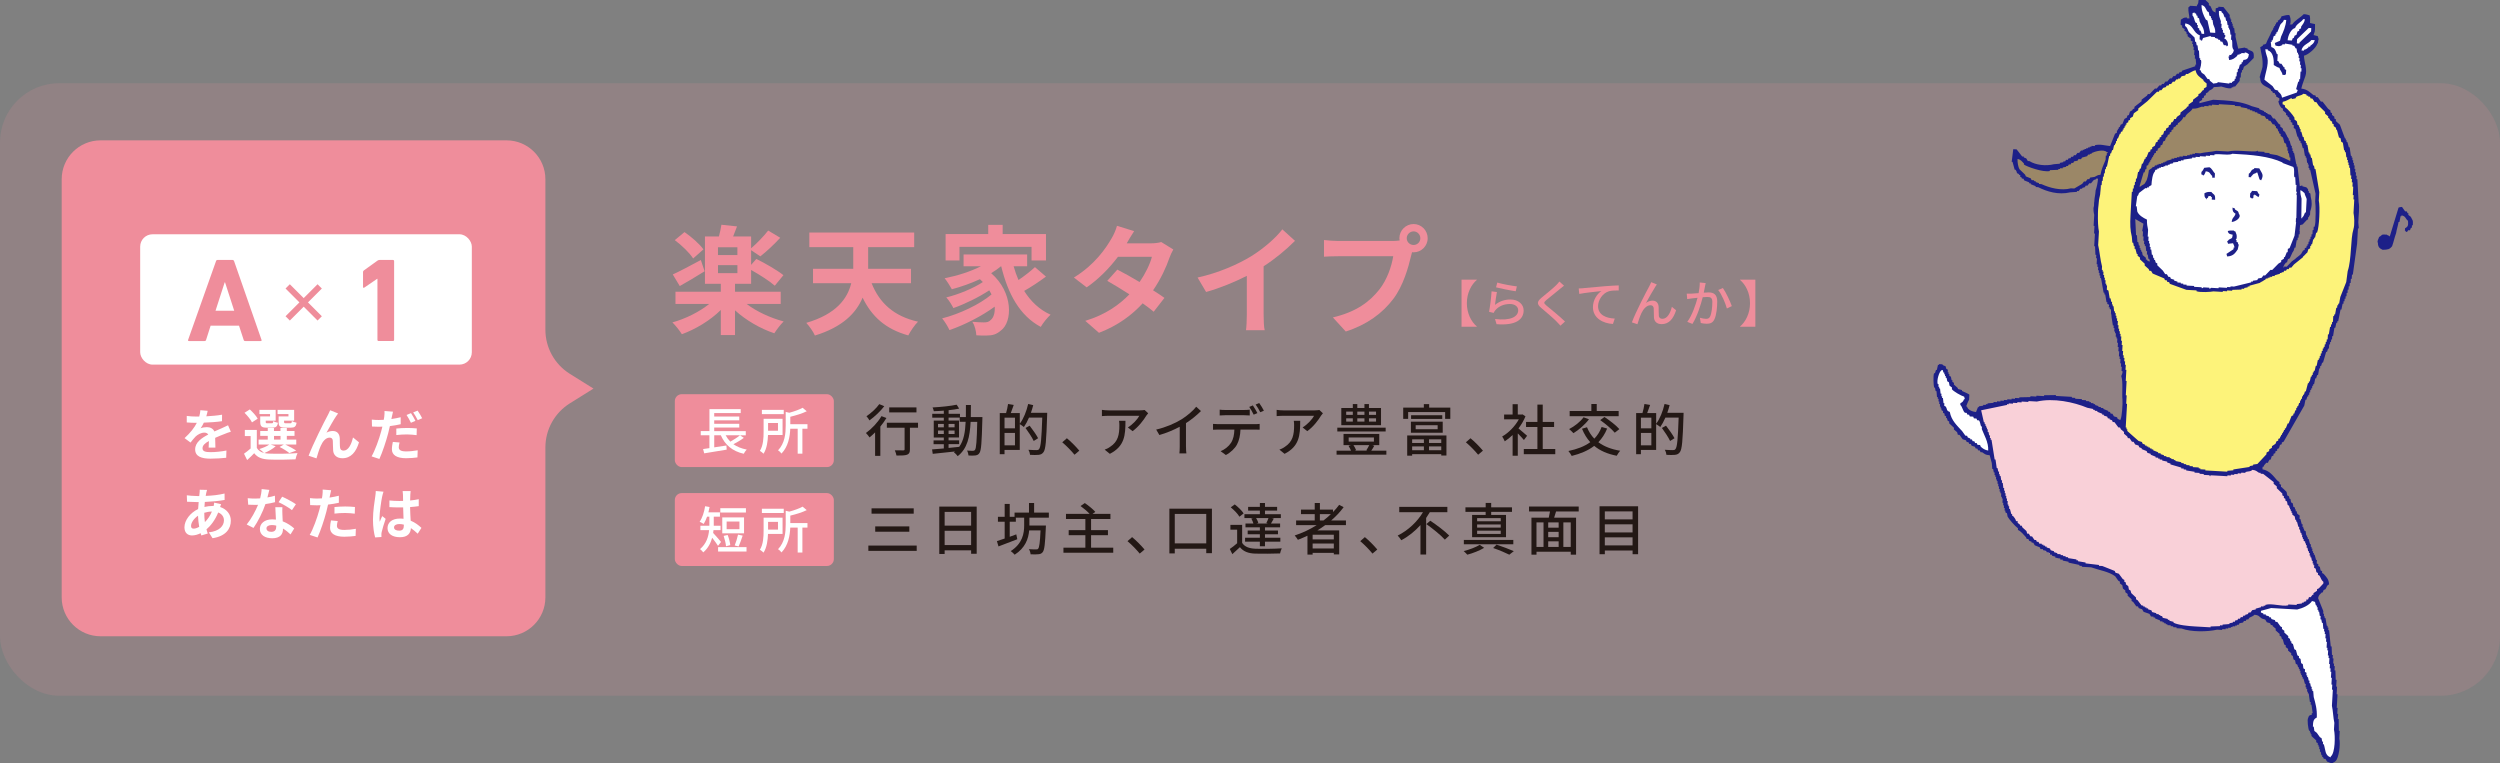 <?xml version="1.0" encoding="UTF-8"?><svg id="_レイヤー_2" xmlns="http://www.w3.org/2000/svg" viewBox="0 0 844.85 257.9"><rect x="0" y="0" width="844.85" height="257.9" fill="#808080" stroke="none"/><defs><style>.cls-1{fill:#231815;}.cls-1,.cls-2,.cls-3,.cls-4,.cls-5,.cls-6,.cls-7,.cls-8{stroke-width:0px;}.cls-2{fill:#fdf37a;}.cls-2,.cls-3,.cls-5,.cls-6,.cls-8{fill-rule:evenodd;}.cls-3{fill:#f9d0d8;}.cls-9{opacity:.15;}.cls-4{fill:#ef8d9b;}.cls-10{fill:none;stroke:#ef8d9b;stroke-miterlimit:10;stroke-width:2.05px;}.cls-5,.cls-7{fill:#fff;}.cls-6{fill:#1d2088;}.cls-8{fill:#9b8767;}</style></defs><g id="design"><g class="cls-9"><rect class="cls-4" x="0" y="28.12" width="844.85" height="207" rx="20" ry="20"/></g><path class="cls-5" d="M726.05,55.66l-2.01,7.29s-4.43,2.57-2.81,7.19c1.62,4.62,3.65,5.35,3.65,5.35,0,0,.36,11,3.92,15.93,3.56,4.93,11.16,7.29,19.79,6.81,8.63-.49,16.71-3.55,20.36-6.57,3.65-3.03,6-8.08,6.52-9.99s1.22-6.08,1.22-6.08c0,0,3.55-1.91,3.82-6.08.27-4.18-2.05-5.54-2.05-5.54l-1.52-.55-2.71-11.32-5.2-5.1-37.55,2.6-5.44,6.07Z"/><path class="cls-5" d="M668.91,141.09s-3.59-1.67-4.53-2.41-.78-1.76-.78-1.76c0,0,1.89-2.09.91-3-.98-.91-3.23-1.47-4.37-3.13-1.14-1.66-2.18-6.39-3.65-6.36s-2.27,3.06-2.12,6.09,3.59,11.8,7.72,15.74,9.16,6.68,9.16,6.68l1.47.39s-2.87-11.44-3.81-12.25Z"/><path class="cls-5" d="M781.88,201.67s-1.74,3.32-5.47,3.39-7.9-.39-10.18,0c-2.28.39-3.65,1.96-3.65,1.96,0,0,5.41,2.8,7.95,5.87,2.54,3.06,6.78,12.84,8.15,15.38,1.37,2.54,3.59,12.65,3.59,12.65,0,0-1.69,1.33-1.43,4.24s1.83,3.06,2.74,5.21,2.09,7.21,4.11,6.58c2.01-.62,1.89-4.43,2.09-7.11.2-2.67-.87-10.23-.87-10.23,0,0-.89-16.04-1.61-21.25-.72-5.21-3-13.82-5.41-16.69Z"/><path class="cls-5" d="M765.55,28.27s-1.37-1.55-1.17-2.17,1.42-5.57.81-6.91c-.61-1.34-.97-3.09-.45-3.19.52-.1,1.4.26,1.4.26,0,0,3.23-8.15,4.07-9.03s1.34-1.47,2.22-1.17c.88.29.95,3.75.95,3.75,0,0,4.63-4.4,5.41-4.27s1.23,3.1,1.23,3.1c0,0,1.18-.16,1.5.52.33.68-.46,2.93-.46,2.93,0,0,1.63.47,1.63,1.43s-1.64,3.63-2.68,3.96c-1.04.33-2.02.88-2.02.88,0,0,.78,4.82.42,6.62-.36,1.79-1.34,5.12-1.34,5.12l.49,1.4-6.52,2.35s-2.38-3.23-3.29-4.04-2.22-1.51-2.22-1.51Z"/><path class="cls-5" d="M742.89,23.2s.49,2.35,1.97,3.45c1.49,1.11,3.02,2.35,3.02,2.35,0,0,4.37.52,5.83,0s2.77-1.4,2.87-3.13c.1-1.73.03-3.23,1.73-4.43,1.69-1.21,2.67-2.8,1.89-3.62-.78-.81-3.1-.73-3.1-.73l-.98.67s-3-11.54-3.81-12.91c-.81-1.37-1.99-1.92-2.61-1.53s-.68,3.36-.68,3.36c0,0-4.17-5.94-4.79-5.94s-.98,2.25-.98,2.25c0,0-2.38-.23-2.77.59-.39.81,0,3.75,0,3.75,0,0-2.41-.49-2.67.62s1.43,3.65,2.44,5.02c1.01,1.37,2.51,5.43,2.44,6.87-.07,1.44.19,3.36.19,3.36Z"/><path class="cls-2" d="M747.26,28.27l-5.12-5.04s-17.16,7.04-24.8,19.05c-7.63,12.01-8.94,29.9-8.81,39.99.13,10.09,7.01,29.97,8.21,35.38,1.66,7.46.52,26.6.52,26.6,0,0,11.11,12.13,23.16,14.34,14.36,2.64,22.6-.57,22.6-.57,0,0,11.05-10.56,18.12-27.62,6.25-15.1,14.98-39.73,14.99-53.06,0-12.48-1.94-27.51-5.67-34.45-2.97-5.53-11.55-11.93-11.55-11.93l-8.43,3.71s11.87,17.12,12.32,30.02c.38,10.95-.44,16.44-4.36,21.22-3.92,4.77-11.9,8.12-11.9,8.12,0,0-6.68,2.65-13.56,3.75-6.88,1.1-14.43.64-20.08-3.39-5.65-4.03-9.56-6.38-11.1-12.11-1.54-5.74-2.12-15.16,1.42-22.2,3.54-7.04,9.99-17.97,13.85-20.25,3.86-2.28,10.17-11.55,10.17-11.55Z"/><path class="cls-3" d="M761.74,157.94s-6.49,4.85-21.45.13-19.92-10.79-20.66-10.69c-.75.1-3.06-3.52-3.06-3.52,0,0-5.28-6.78-17.66-8.6-12.38-1.83-30.29,3.13-30.29,3.13,0,0,8.31,28.42,9.73,33.07,1.62,5.28,11.14,15.78,19.55,17.82,8.41,2.03,11.28,1.82,14.56,3.61s5.13,4.84,8.13,8.39,9.08,10.52,22.12,11.3c13.04.78,20.39-8.56,24.9-7.74,4.51.83,7.15,1.67,11.32-1.07,4.17-2.74,7.63-7.17,7.63-7.17,0,0-4.51-4.5-5.98-10.89-1.5-6.52-6.41-17.03-9.67-21.27-3.26-4.23-9.17-6.5-9.17-6.5Z"/><path class="cls-8" d="M713.15,50.88s-2.65-1.18-6.52,0c-3.86,1.18-10.43,6.1-14.51,5.93-4.08-.17-7.65-2.34-7.65-2.34l-3.22-1.91s-1.17,3.42,1.48,6.33c2.65,2.91,10.65,6.29,14.28,5.98,3.63-.31,6.57-1.63,8.67-3.35,2.1-1.72,4.43-1.44,4.43-1.44l3.04-9.19Z"/><path class="cls-8" d="M774.95,55.07s-1.98-12.86-11.38-17.21c-9.4-4.35-18.09-2.64-18.09-2.64l-4.57.72s-9.05,9.07-12.82,14.34c-3.76,5.27-6.28,13.98-6.28,13.98l4.68-2.16.71-4.69s11.26-5.74,21.37-5.91,12.89.15,16.97.58c4.08.43,9.39,2.98,9.39,2.98Z"/><path class="cls-6" d="M748.69,4.52c.03-.57.06-1.14.1-1.71l.87-.24.02-.29c.57.03,1.14.06,1.71.1.71.9,1.43,1.8,2.14,2.7-.02.29-.03.57-.05.86l.29.02-.03.57.29.02-.05.86.29.02-.03.57.29.02c-.02.29-.03.57-.05.86l.29.02-.03.57.29.02c.06.58.13,1.15.19,1.73l.29.02-.06,1.14c.31,1.35.61,2.71.92,4.06.87-.14,1.37-.22,2.23-.37,0,.1.36.13.35.23l.57.03-.02.29c1.6.93,2.32.32,2.12,2.98-.71.72-1.42,1.45-2.13,2.17l-1.19.79c-.12.38-.23.75-.35,1.13l-.29-.02-.05.86-.29-.02c-.03.57-.06,1.14-.1,1.71l-.29-.02-.06,1.14c-.51.64-1.03,1.28-1.54,1.92l-.57-.03-.02.29-.57-.03-.02.29c-1.14.34-2.64-.39-3.41-.48-.86.05-1.72.09-2.59.14-.63.95-.94.78-1.79,1.33l-.02.29-.89.52-.03.57-.59.25-.03.57-.59.25c-.01.19-.02.38-.03.57l-.89.52-.03.57c1.55-.39,3.1-.78,4.65-1.17l3.71.21c3.59.2,6.85.82,9.34,1.96.85.24,1.69.48,2.54.72l-.02.29,1.68.67-.02.29.57.03-.02.29.57.03-.02.29c.38.12.75.23,1.13.35.26.4.53.79.79,1.19l.57.03c.44.6.89,1.2,1.33,1.79l.55.32-.03.57.82.62c.08.29.16.58.24.87l.55.32c.16.58.64,1.12.8,1.7.27.21.23.46.5.66-.01.19-.02.38-.03.57l.29.02c.16.58.32,1.16.47,1.75l.29.02c-.02.29-.03.57-.05.86l.29.02-.05.86.29.02-.03.57.29.02c.21,1.35.51,2.43.72,3.78.1,0,.1.27.19.28l-.03.57.29.02c.26,2.21.51,4.42.77,6.63l.87-.24-.02.29c.47.12.94.24,1.41.37.16.33.46.45.54.6l-.03.57.29.02-.03.57.55.32c-.02.38.14.74.12,1.12.42,1.56.48,3.11-.17,4.89l-.08,1.43-.29-.02-.03.57-.29-.02-.05.86-.29-.02c-.51.54-1.02,1.09-1.52,1.63l-.87.24c-.13.66-.07,1.33-.21,1.99.1,0,0,0,.1,0l-.06,1.14-.29-.02c-.02.38-.04.76-.06,1.14l-.29-.02-.05.86-.29-.02c-.14.85-.29,1.7-.43,2.55l-.29-.02c-.12.38-.23.75-.35,1.13-.1,0-.2.39-.3.39-.33.84-.65,1.28-.99,2.12l-.59.25-.35,1.13-.29-.02c-.45.52-.72.87-.95,1.66l.29.02.02-.29.86.05c.61-.63,1.22-1.27,1.83-1.9.19.01.64-.55.83-.54,1.01-.99,1.22-.91,2.24-1.91.01-.19.56-.88.57-1.07.2-.08.39-.17.59-.25l.03-.57c.2-.08.39-.17.59-.25l.03-.57.29.02.03-.57.29.02.05-.86.29.02c.02-.29.03-.57.05-.86l.29.02c.02-.29.03-.57.05-.86l.29.02.05-.86.29.02.08-1.43.29.02.06-1.14.29.02c.48-1.34.42-7.56.2-8.58.05-.86.1-1.71.14-2.57-.61-2.71-1.22-5.42-1.83-8.12l-.29-.02.03-.57-.29-.02.06-1.14-.29-.02c.01-.19.02-.38.03-.57l-.29-.02c-.06-.58-.13-1.15-.19-1.73l-.29-.02.03-.57-.29-.02c-.14-.87-.28-1.73-.43-2.6l-.29-.02-.47-1.75-.29-.02.03-.57-.55-.32.03-.57-.29-.02.03-.57-.29-.02c-.24-.87-.47-1.75-.71-2.62l-.55-.32c.02-.29.03-.57.05-.86l-.55-.32.03-.57-.55-.32c.01-.19.02-.38.03-.57l-.55-.32.03-.57-.55-.32.02-.29-.55-.32.03-.57c-.36-.31-.73-.61-1.09-.92l.03-.57-.55-.32c-.5-.61-.93-1.36-1.01-2.35l.29.02.05-.86-1.11-.64.03-.57-.29-.02-.25-.59-.57-.03-.25-.59-.29-.02-.25-.59c-1.49-1.18-3.38-1.16-3.52-3.63-.1,0,.11-.2.02-.2,0-.1-.21-.18-.2-.28.1,0,0-.28.1-.28.26-1.23.62-1.98.88-3.21.23-2.9-.48-4.39-.77-6.63.3-.17.59-.35.89-.52l.02-.29c.45-.24.78-.07,1.08-.45.57-1.59,1.26-2.44,1.83-4.03.2-.08.35-.69.55-.77l.03-.57.29.02c.01-.19.02-.38.03-.57l.29.02c.01-.19.02-.38.03-.57l.29.02.03-.57.59-.25.03-.57.29.02c.44-.48.69-.65.94-1.38,1-.15,1.27-.46,2.6-.43.45.97.52,1.28.41,2.89-.34.22-.04-.04-.3.27.29.02.57.03.86.05.97-1.48,2.75-2.24,3.92-3.5.95.06,1.28.22,1.98.4.2.65.21,1.57.14,2.59l1.7.38c.05.86-.07,1.1-.02,1.96-.1,0-.03.61-.12.61-.12.38-.23.75-.35,1.13l1.41.37c.08.29.16.58.24.87h.1c0,.1-.11.35-.12.44-.1,0,.1-.15,0-.16-.03.48-.15.7-.17,1.18-.1,0-.1.24-.19.23-.42,1.44-3.08,3.76-4.52,4.04,0,1.95,1.24,4.71.47,6.9-.45,1.27-1.04,2.83-1.38,4.22,2.11.23,2.92,1.31,4.17,2.24.19.01.38.02.57.03.08.2.17.39.25.59l.57.03c.35.5.71.99,1.06,1.49l.57.03c.62.8,1.25,1.6,1.87,2.4l.82.62-.03.57.55.32-.03.57c.27.21.55.41.82.62l-.03.57.55.32-.03.57c.45.41.91.81,1.36,1.22.58,1.56,1.16,3.12,1.74,4.68l.29.02-.03.57.29.02-.03.57.29.02c.16.58.32,1.16.47,1.75l.29.02c.14.96.27,1.92.41,2.89l.29.02-.03.57.29.02c-.02.29-.03.57-.05.86l.29.02c-.02.29-.03.57-.05.86l.29.02c-.02.29-.03.57-.05.86l.29.02-.06,1.14.29.02-.06,1.14.29.02c-.02.38-.04.76-.06,1.14l.29.02c-.02.38-.04.76-.06,1.14l.29.02c.14,2.59.28,5.17.42,7.76.39,1.81-.07,4.63-.1,6.87.06.67.12,1.34.17,2.01l-.29-.02-.29,5.14c-.48,3.5-.97,7.01-1.45,10.51l-.29-.02-.08,1.43-.29-.02c-.03.48-.05.95-.08,1.43l-.29-.02c-.02.38-.04.76-.06,1.14l-.29-.02c-.02.38-.04.76-.06,1.14l-.29-.02c-.02.38-.04.76-.06,1.14l-.29-.02-.06,1.14-.29-.02c-.02.29-.03.57-.05.86l-.29-.02-.05.86-.29-.02c-.02.29-.03.57-.05.86l-.29-.02c-.13.66-.27,1.32-.4,1.98l-.29-.02c-.27,1.32-.53,2.64-.8,3.96l-.29-.02-.03.57-.29-.02c-.13.57-.25,1.13-.38,1.7l-.29-.02c-.15.95-.3,1.89-.45,2.84l-.29-.02-.06,1.14-.29-.02-.05.86-.29-.02c-.02.29-.03.57-.05.86l-.29-.02c-.03.48-.05.95-.08,1.43l-.29-.02c-.12.38-.23.75-.35,1.13l-.29-.02c-.36,1.22-.71,2.44-1.07,3.66l-.29-.02-.35,1.13-.29-.02c-.02.29-.03.57-.05.86l-.29-.02c-.14.76-.28,1.51-.41,2.27l-.29-.02c-.12.38-.23.75-.35,1.13l-.29-.02c-.13.66-.27,1.32-.4,1.98l-.29-.02-.03.57-.29-.02-.05.86-.29-.02-.03.57-.29-.02c-.02.29-.03.57-.05.86l-.29-.02c-.02.29-.03.57-.05.86l-.29-.02-.03.57-.29-.02-.35,1.13-.29-.02c-.13.66-.27,1.32-.4,1.98-2.33,4.07-4.66,8.14-6.99,12.21l-.59.25-.03.57-.59.25-.35,1.13-.59.25-.03.57-.59.25-.03.57-.59.25-.03.57-.59.25-.35,1.13-.29-.02c-.36.41-.42.48-.64,1.11l-.57-.03c-.38.59-.68.59-.94,1.38l-.29-.02c-.02.29-.03.57-.05.86,2.43.43,3.65,2.24,4.95,3.72.27.21.55.41.82.62l-.03.57.55.32-.03.57c.63.61,1.27,1.22,1.9,1.83.07.39.15.77.22,1.16l.55.32c.08.29.16.58.24.87l.29.02c.07.39.15.77.22,1.16l.55.32.22,1.16.55.32-.03.57.29.02-.03.57.29.02c.08.29.16.58.24.87.27.21.55.41.82.62l-.06,1.14.29.02c.16.58.32,1.16.47,1.75l.29.02c-.02.29-.03.57-.05.86l.29.02-.03.57.29.02-.03.57.55.32.21,1.44.29.02-.03.57.29.02-.03.57.29.02c.16.58.32,1.16.47,1.75l.29.02-.05.86.29.02-.03.57.29.02c-.02.29-.03.57-.05.86l.29.02c-.01.19-.02.38-.03.57l.29.02c-.01.19-.02.38-.03.57l.29.02c.16.58.32,1.16.47,1.75l.29.02c-.02.38-.04.76-.06,1.14l.55.32c-.01.19-.02.38-.03.57.18.11.37.21.55.32.07.39.15.77.22,1.16l.55.32-.03.57.55.32c.85,1.01,1.77,1.8,1.81,3.54-1.02.53-.62.83-1.24,1.65l-.59.25-.33.84-.29-.02c-.59.64-1.05.82-1.25,1.93.59,1.46,1.17,2.93,1.76,4.39l-.05.86.29.02c-.02.29-.03.57-.05.86l.29.02-.03.57.29.02c.14.87.28,1.73.43,2.6l.29.02-.03.57.29.02-.05.86.29.02c.18,1.82.37,3.65.55,5.47l.29.02c.04.96.08,1.91.12,2.87l.29.02c-.02.38-.04.76-.06,1.14l.29.02c-.03.57-.06,1.14-.1,1.71l.29.02-.05.86.29.02c-.03.48-.05.95-.08,1.43l.29.02c.04,1.05.07,2.1.11,3.16l.29.02c-.04.76-.09,1.52-.13,2.28l.29.02c-.05.86-.1,1.71-.14,2.57l.29.02c-.09,1.52-.17,3.05-.26,4.57l.29.02c-.04.67-.07,1.33-.11,2l.29.02-.1,1.71.29.02c.02,1.34.04,2.68.06,4.01l.29.02c-.05.86-.1,1.71-.14,2.57.44,1.99-.14,6.62-1.29,7.66-.38.39-.82.4-1.19.79-.56-.22-1.12-.44-1.68-.67-.17-.3-.35-.59-.52-.89l-.57-.03-.25-.59-.29-.02.03-.57-.29-.02c-.07-.39-.15-.77-.22-1.16l-.29-.02.05-.86-.29-.02c.02-.29.03-.57.05-.86l-.29-.02.03-.57-.29-.02.03-.57-.55-.32.03-.57c-.54-.51-1.09-1.02-1.63-1.52l.03-.57-.29-.02.03-.57-.29-.02.03-.57-.29-.02c-.35-.78-.72-3.83-.33-4.31.24-.82.37-.92,1.21-1.08l.03-.57.29.02c-.14-.96-.27-1.92-.41-2.89l-.29-.02.05-.86-.29-.02c-.14-.96-.27-1.92-.41-2.89l-.29-.02c.01-.19.02-.38.03-.57l-.29-.02.05-.86-.29-.02.03-.57-.29-.02c.02-.38.04-.76.06-1.14l-.29-.02c-.16-.58-.32-1.16-.47-1.75l-.29-.02c.01-.19.02-.38.03-.57l-.29-.02c.01-.19.02-.38.03-.57l-.29-.02.03-.57-.29-.02.05-.86-.29-.02.03-.57-.29-.02.03-.57-.29-.02-.24-.87-.55-.32c-.07-.39-.15-.77-.22-1.16l-.55-.32-.22-1.16-.55-.32.03-.57-1.09-.92.03-.57c-.27-.21-.55-.41-.82-.62l.03-.57-.55-.32c-.16-.58-.32-1.16-.47-1.75l-.29-.02c-.08-.29-.16-.58-.24-.87-.18-.11-.37-.21-.55-.32l.03-.57c-.45-.41-.91-.81-1.36-1.22l.03-.57-1.09-.92.02-.29-.57-.03-.25-.59c-.38-.12-.75-.23-1.13-.35-.17-.3-.35-.59-.52-.89l-1.13-.35c-.97-.61-.84-1.11-2.51-1.29-.52.57-1.09.63-1.78,1.05l-.32.55-.57-.03c-.11.18-.21.37-.32.55l-.57-.03-.32.55c-.39.07-.77.15-1.16.22l-.32.55-.57-.03-.02.29-.57-.03-.02.29-.86-.05-.02.29-.57-.03-.02.29-.86-.05-.02.29-.86-.05-.02.29c-.38-.02-.76-.04-1.14-.06l-.02.29c-.57-.03-1.14-.06-1.71-.1-3.2.74-8.7.84-12.01-.39l-1.71-.1.02-.29-1.14-.06.02-.29c-.29-.02-.57-.03-.86-.05l.02-.29c-.38-.02-.76-.04-1.14-.06l.02-.29-.57-.03.02-.29-.57-.03.02-.29-.57-.03.02-.29c-.29-.02-.57-.03-.86-.05l.02-.29-1.68-.67.02-.29-.57-.03.02-.29-.86-.05-.52-.89c-.66-.23-1.31-.46-1.97-.68-.17-.3-.35-.59-.52-.89l-1.13-.35c-.08-.2-.17-.39-.25-.59l-.57-.03c-.35-.5-.71-.99-1.06-1.49l-.55-.32.03-.57c-.45-.41-.91-.81-1.36-1.22l.03-.57-.82-.62c.01-.19.02-.38.03-.57l-.82-.62-.22-1.16-.82-.62c.01-.19.02-.38.03-.57l-.55-.32c-.35-.5-.71-.99-1.06-1.49-1.96-1.56-5.5-2.1-8.13-3.04l-3.14-.18.02-.29-.86-.05.02-.29c-1.23-.26-2.45-.52-3.68-.78l.02-.29c-.66-.13-1.32-.27-1.98-.4l.02-.29-.86-.05.02-.29c-.57-.13-1.13-.25-1.7-.38l.02-.29-1.13-.35.02-.29-.57-.03-.25-.59-1.13-.35.02-.29-1.13-.35.02-.29-.86-.05c-.08-.2-.17-.39-.25-.59-.56-.22-1.12-.44-1.68-.67l-.52-.89-.57-.03.02-.29-.84-.33-.25-.59c-.19-.01-.38-.02-.57-.03l-.25-.59c-.67-.71-1.78-2.12-2.73-2.44l.03-.57c-.92-.63-2.96-2.96-3.5-3.92-.07-.39-.15-.77-.22-1.16l-.55-.32.03-.57-.29-.02c.02-.29.03-.57.05-.86l-.29-.02c.02-.29.03-.57.05-.86l-.29-.02c.02-.29.03-.57.05-.86l-.29-.02.08-1.43-.29-.02.03-.57-.29-.02c.02-.38.04-.76.06-1.14l-.29-.02.03-.57-.29-.02c.02-.29.03-.57.05-.86l-.29-.02c.02-.29.03-.57.05-.86l-.29-.02c.02-.29.03-.57.05-.86l-.29-.02.05-.86-.29-.02.03-.57-.29-.02.05-.86-.29-.02.03-.57-.29-.02c.02-.29.03-.57.05-.86l-.29-.02c-.07-.39-.15-.77-.22-1.16l-.29-.02c-.06-.67-.12-1.34-.17-2.01-.24-.87-.47-1.75-.71-2.62-1.6-.12-1.61-.42-2.52-1l-.57-.03-.25-.59-.57-.03-.25-.59-.57-.03-.25-.59-1.13-.35-.25-.59-.57-.03-.25-.59-.57-.03-.25-.59-1.13-.35c-.35-.5-.71-.99-1.06-1.49l-.57-.03-.24-.87-1.09-.92.03-.57c-.54-.51-1.09-1.02-1.63-1.52l.03-.57-.55-.32-.24-.87-.29-.02.03-.57-.55-.32.03-.57-.55-.32.03-.57-.55-.32.03-.57-.29-.02.03-.57-.29-.02.05-.86-.29-.02c.02-.29.03-.57.05-.86l-.29-.02.05-.86-.29-.02.03-.57-.29-.02c-.06-.67-.12-1.34-.17-2.01l-.29-.02-.22-1.16-.29-.02c-.19-.59-.38-4.02-.01-4.87l.29.02.35-1.13.29.02c.13-.57.25-1.13.38-1.7l.29.02.02-.29,1.14.06c.31.41.5.47,1.11.64.08.29.16.58.24.87l.55.32c-.02.29-.03.57-.05.86l.29.02-.03.57.29.02-.03.57.55.32c.07.39.15.77.22,1.16l.29.02-.03.57.55.32-.03.57c.45.41.91.81,1.36,1.22l-.02.29c.47.12.94.24,1.41.37l-.02.29c.44.25,2.36.99,2.51,1.29-.03.57-.06,1.14-.1,1.71-.14.12-1.01,2.16-.99,2.24l.29.02c.24,1.13,1.75,1.72,3.04,1.89.22-.56.44-1.12.67-1.68l.29.02.02-.29,1.44-.21.02-.29.86.05.02-.29.57.03.02-.29c.67-.06,1.34-.12,2.01-.17l.02-.29c.38.02.76.04,1.14.06l.02-.29,1.14.06.02-.29c.38.02.76.04,1.14.06l.02-.29c.38.02.76.04,1.14.06l.02-.29,1.43.08.02-.29c.38.02.76.04,1.14.06l.02-.29c.48.03.95.05,1.43.08l.02-.29c1.24-.03,2.49-.05,3.73-.08l.02-.29,2,.11.02-.29,2.57.14.02-.29c1.34-.02,2.68-.04,4.01-.06l-.02.29c1.81.1,3.62.2,5.42.31l-.02.29,1.14.06-.02.29c.76.04,1.52.09,2.28.13l-.02.29c.48.03.95.05,1.43.08l-.02.29,1.14.06-.02.29.57.03-.02.29.86.05-.02.29.57.03-.02.29c.38.12.75.23,1.13.35l-.02.29.86.05-.02.29.86.05-.02.29c.56.22,1.12.44,1.68.67l-.02.29.57.03.25.59.57.03.52.89,1.13.35-.02.29c.41.36.48.43,1.11.64l.02-.29c.44-.43.78-5.43.66-6.55-.25-2.3.27-6.04-.41-8.04.08-.39.56-.93.38-1.7l-.29-.02.08-1.43-.29-.02.06-1.14-.29-.02.08-1.43-.29-.02.05-.86-.29-.02c.03-.57.06-1.14.1-1.71l-.29-.02.08-1.43-.29-.02.08-1.43-.29-.02.08-1.43-.29-.02.03-.57-.29-.02c.02-.38.04-.76.06-1.14l-.29-.02.03-.57-.29-.02c.02-.38.04-.76.06-1.14l-.29-.02.05-.86-.29-.02c-.28-1.83-.56-3.66-.84-5.49l-.29-.02.03-.57-.29-.02.05-.86-.55-.32.03-.57-.29-.02c-.14-.87-.28-1.73-.43-2.6l-.29-.02.03-.57-.29-.02c-.29-1.64-.58-3.28-.87-4.92l-.29-.02.05-.86-.29-.02.05-.86-.29-.02c.02-.29.03-.57.05-.86l-.29-.02.06-1.14-.29-.02c.02-.29.03-.57.05-.86l-.29-.02c.04-.67.07-1.33.11-2l-.29-.02.06-1.14-.29-.02c-.04-.96-.08-1.91-.12-2.87l-.29-.02c.08-1.43.16-2.86.24-4.28l-.29-.02.14-2.57-.29-.02c.07-1.24.14-2.47.21-3.71-.11-.5-.44-1.96-.12-2.87.1,0,.03-1.53.13-1.53.1-1.81.36-2.07.47-3.88.38-1.09.7-2.52.8-3.96l-.57-.03c-.48.67-.33.16-.89.52l-.92,1.09-.57-.03c-.21.27-.41.55-.62.82l-.57-.03c-.11.18-.21.37-.32.55l-.87.24-.02.29-.57-.03c-.21.27-.41.55-.62.82l-.57-.03-.02.29c-.77.05-1.53.1-2.3.16-3.95.93-7.84-.25-10.78-1.75l-.86-.05.02-.29c-.56-.22-1.12-.44-1.68-.67l.02-.29-.57-.03.02-.29c-.56-.22-1.12-.44-1.68-.67l-.25-.59-.57-.03.02-.29-.55-.32.03-.57-.29-.02c-.37-.45-.13-.37-.82-.62-.13-.65-.2-.72-.51-1.17l-.29-.02c-.24-.87-.47-1.75-.71-2.62l-.29-.02c.18-1.42.35-2.84.53-4.27l1.14.06c.62.8,1.25,1.6,1.87,2.4l.57.03-.02.29.84.33.52.89.57.03c2.08,1.33,5.59,1.74,8.25,1.04.67-.06,1.34-.12,2.01-.17l.02-.29,1.16-.22.02-.29.57.03c.11-.18.21-.37.32-.55l.57.03.32-.55.57.03.32-.55.57.03c.11-.18.21-.37.32-.55l.57.03.62-.82.57.03c.21-.27.41-.55.62-.82l.57.03.02-.29.57.03.02-.29.57.03.02-.29.57.03.02-.29.57.03.02-.29.57.03.02-.29,1.14.06.02-.29c1.76-.46,3.46.14,5.14.29.56-1.4,1.11-2.8,1.67-4.2l.59-.25c.02-.29.03-.57.05-.86l.29.02.03-.57.29.02.03-.57.29.02.33-.84.59-.25c.22-.56.44-1.12.67-1.68l.89-.52.03-.57.59-.25.35-1.13.89-.52.02-.29.59-.25.03-.57c.8-.62,1.6-1.25,2.4-1.87l.03-.57c.6-.44,1.2-.89,1.79-1.33l.32-.55.57.03c.61-.63,1.22-1.27,1.83-1.9l.57.03c.31-.36.61-.73.92-1.09l.57.03.32-.55.57.03c.21-.27.41-.55.62-.82l.57.03c.31-.36.61-.73.92-1.09l.57.03.62-.82.57.03.62-.82.57.03c.11-.18.21-.37.32-.55l.57.03.32-.55c1.46-.49,2.92-.98,4.38-1.47l.03-.57.29.02c-.06-.67-.12-1.34-.17-2.01l-.29-.02.06-1.14-.29-.02c.03-.57.06-1.14.1-1.71l-.29-.02.06-1.14-.29-.02.05-.86-.29-.02.05-.86-.55-.32.03-.57c-.36-.31-.73-.61-1.09-.92l.03-.57-.29-.02c-.08-.29-.16-.58-.24-.87l-.55-.32.03-.57c-.27-.21-.55-.41-.82-.62l.03-.57-.55-.32c.03-.57.06-1.14.1-1.71.81-.41.74-.74,2.05-.74l-.02.29.86.05c-.05-1.38-.43-2.03-.36-3.74.24-.1.6-.54.6-.54.76.04,1.52.09,2.28.13l.02-.29c1.23-1.33-.72-2.37,2.7-2.14.35.73,1.02.99,1.35,1.51l-.03.57.55.32c.57.95.37,1.69,1.6,2.09ZM745.87,3.79l.55.32c.07.39.15.77.22,1.16l.55.32-.03.57.29.02-.03.57.29.02.21,1.44c.33.96.78,1.43.7,2.9l-1.71-.1c-.31-1.35-.61-2.71-.92-4.06-.18-.11-.37-.21-.55-.32-.7-1.24-1.54-3.07-1.44-4.95,1.26.39,1.31,1.15,1.89,2.11ZM750.74,3.78l-.02.29c.97.8.54.7,1.05,1.78l.29.02c.07.39.15.77.22,1.16l.29.02.21,1.44.29.02-.05.86.29.02-.03.57.29.02c.06.58.13,1.15.19,1.73l.29.02c-.03.57-.06,1.14-.1,1.71l.29.02c.35,1.32-.2,2.53.66,3.47-.22,1.19-.46.91-.95,1.66l-.57-.03-.03.57-.29-.02c-.01.17.22.54.22,1.16,1.33-.07,1.86-.63,2.65-1.28l.32-.55.57.03.02-.29.57.03.02-.29c.38.02.76.04,1.14.06l.02-.29c.92.16.82.31,1.4.65-.17,1.28-.53,1.86-1.83,1.9l-.33.84-.29-.02-.03.57-.59.25c-.12.47-.24.94-.37,1.41l-.29-.02c-.02.38-.04.76-.06,1.14l-.29-.02c-.03.48-.05.95-.08,1.43l-.29-.02c-.02.29-.03.57-.05.86l-.29-.02-.03.57-.89.52-.02.29-.86-.05-.02.29c-1.33-.17-2.65-.34-3.98-.51l-.02.29-1.44.21c-.29-.4-.75-.57-1.09-.92l-.25-.59-.57-.03-1.06-1.49c-.91-.75-.82-.21-1.35-1.51l-.29-.02c.25-.55.76-2.42.48-3.41l-.29-.02.03-.57-.29-.02c-.05-.86-.09-1.72-.14-2.59l-.29-.02c-.06-.58-.13-1.15-.19-1.73l-.29-.02c-.07-.39-.15-.77-.22-1.16l-.29-.02c-.07-.48-.14-.96-.21-1.44-.63-.61-1.27-1.22-1.9-1.83-.56-.89-.38-1.43-1.31-2.08l.05-.86c2.84.36,2.64,3.23,4.93,4-.03.48-.05.95-.08,1.43l.29.02c.15.11.01.47.55.32l.33-.84c.87-.24,1.75-.47,2.62-.71l-.02.29,1.43.08-.02.29,1.13.35-.02.29.57.03.25.59.57.03c.17.39.34.78.51,1.17l.86.05-.02.29.29.02c.26-.31-.04-.05.3-.27-.04-1.22-.22-1.35-.74-2.05l-.55-.32c.08-.34.54-.5.35-1.13l-.29-.02.03-.57-.55-.32c.02-.29.03-.57.05-.86l-.29-.02.03-.57-.29-.02.08-1.43-.29-.02c.02-.29.03-.57.05-.86-.38-1.16-.77-1.71-.66-3.47l.86.05ZM743.5,10.25l-.29-.02c.01-.19.02-.38.03-.57l-.55-.32.05-.86-.29-.02c.01-.19.02-.38.03-.57l-.55-.32c-.46-.83-.34-1.68-1.01-2.35l.05-.86.29.02c.37-.16-.09-.36.3-.27l-.02.29c1.11.37.37.11.81.9l.29.02-.03.57.55.32c.07.39.15.77.22,1.16.6,1.26,1.56,2.19,1.49,4.09l-.86-.05c-.14-.65-.2-.73-.51-1.17ZM778.36,6.48l.57.03c-.23,1.25-.77,1.69-1.29,2.51l-.03.57-.59.25-.03.57-.59.25c-.12.38-.23.75-.35,1.13l-.59.25c-.11.28-.22.56-.33.84l-.29-.02-.33.84-1.43-.08c.11-1.7,1.24-3.88,2.52-4.15.48-1.44,1.98-1.84,2.75-3ZM772.62,6.73c-.15,2.09-1.04,4.12-1.75,5.63-.12.47-.24.94-.37,1.41-.59.25-1.17.51-1.76.76l.24.87c1.26.27,1.14.34,2.3-.16l.02-.29c.29.02.57.03.86.05l.02-.29c.85.14,1.7.29,2.55.43l-.02.29.29.02.29.02c.17.3.35.59.52.89l.29.02c.07.48.14.96.21,1.44l.29.02-.03.57.29.02-.06,1.14.29.02-.06,1.14.29.02c-.02.38-.04.76-.06,1.14l.29.02c-.02.38-.04.76-.06,1.14l.29.02c-.02.38-.04.76-.06,1.14l-.29-.02-.14,2.57-.29-.02-.05.86-.29-.02c-.24.85-.48,1.69-.72,2.54l.55.32-.33.84c-1.66.57-3.31,1.15-4.97,1.73-.18-1.13-.62-1.44-1.31-2.08l.02-.29c-.38-.12-.75-.23-1.13-.35l-.79-1.19c-.91-.72-1.83-1.44-2.74-2.16.16-1.91,1.53-5.12.99-7.39-.21-.9-.65-1.76-.7-2.9.29.02.57.03.86.05l-.02.29c1.75.53,2.11,2.85,2.01,4.98.67.36,1.11.76,1.95.97.23,1.05.84,1.2,1.01,2.35l.86.05c.26-.31-.04-.05.3-.27l.08-1.43c-.18-.11-.37-.21-.55-.32l.03-.57-.29-.02c-.26-.4-.53-.79-.79-1.19l-.57-.03c-.17-.3-.35-.59-.52-.89l-.29-.02c.04-.76.09-1.52.13-2.28l-.29-.02c-.46-1.19-.55-1.97-1.87-2.4-.06-.58-.13-1.15-.19-1.73l.29.02.03-.57.29.02c.12-.47.24-.94.37-1.41l.59-.25.03-.57.29.02.03-.57.29.02c.33-.84.67-1.68,1-2.52.43-.68.94-.71,1.24-1.65.29.02.57.03.86.05ZM776.27,13.23c1.31-1.26,2.62-2.53,3.94-3.79l.86.05c-.02.38-.04.76-.06,1.14-1.31,1.26-2.62,2.53-3.94,3.79l-.02.29-.86-.05.08-1.43ZM781.12,13.51c.38.02.76.04,1.14.06-.3,1.11-.79,1.35-1.54,1.92l-.02.29-.57-.03-.02.29c-.51.38-.73.64-1.48.78l-.02.29-.86-.05c.37-2,2.37-2.23,3.35-3.53ZM774.55,33.47c.39-.07.77-.15,1.16-.22l.32-.55c.83-.46,1.68-.34,2.35-1.01.64.11.75.07,1.13.35l-.02.29.57.03-.02.29.57.03.25.59.57.03c.26.4.53.79.79,1.19l.57.03.79,1.19c.72.71,1.45,1.42,2.17,2.13l-.03.57c.36.31.73.61,1.09.92l-.03.57.29.02.52.89.55.32-.03.57.55.32-.03.57.82.62-.03.57.29.02c.24.87.47,1.75.71,2.62l.55.32c.07.39.15.77.22,1.16l.55.32c.14.87.28,1.73.43,2.6l.29.02-.03.57.29.02.19,1.73.29.02-.05.86.29.02c-.02.29-.03.57-.05.86l.29.02c-.02.29-.03.57-.05.86l.29.02c-.02.29-.03.57-.05.86l.29.02c.05.86.09,1.72.14,2.59l.29.02c-.02.38-.04.76-.06,1.14l.29.02c-.02.38-.04.76-.06,1.14l.29.02c-.03.48-.05.95-.08,1.43l.29.02c-.05.95-.11,1.9-.16,2.85l.29.02-.08,1.43.29.02c-.09,1.52-.17,3.05-.26,4.57.24,1.09.45,3.95-.02,5.44-1.04,3.32-.61,10.35-1.95,14.21-.16,1.23-.33,2.46-.49,3.7-.67,1.68-1.33,3.36-2,5.04-.14.76-.28,1.51-.41,2.27l-.29-.02-.03.57-.29-.02-.05.86-.29-.02c-.14.76-.28,1.51-.41,2.27l-.29-.02-.03.57-.29-.02c-.04.67-.07,1.33-.11,2l-.29-.02-.05.86-.29-.02-.05.86-.29-.02c-.14.85-.29,1.7-.43,2.55l-.29-.02c-.03.57-.06,1.14-.1,1.71l-.29-.02-.05.86-.29-.02-.05.86-.29-.02-.05.86-.29-.02c-.01.19-.02.38-.03.57l-.29-.02-.05.86-.29-.02c-.02.29-.03.57-.05.86l-.29-.02-.05.86-.29-.02-.05.86-.29-.02-.03.57-.29-.02c-.13.66-.27,1.32-.4,1.98l-.29-.02-.38,1.7-.29-.02-.03.57-.29-.02-.05.86-.29-.02-.03.57-.29-.02c-.13.57-.25,1.13-.38,1.7l-.29-.02c-.01.19-.02.38-.03.57l-.29-.02c-.24.94-.49,1.88-.73,2.82l-.29-.02-.35,1.13-.29-.02-.03.57-.29-.02-.05.86-.29-.02-.03.57-.29-.02c-.02.29-.03.57-.05.86l-.29-.02c-.12.38-.23.75-.35,1.13l-.29-.02-.03.57-.29-.02c-.02.29-.03.57-.05.86l-.29-.02-.35,1.13-.29-.02-.03.57-.59.25c-.33.84-.67,1.68-1,2.52l-.29-.02c-.22.56-.44,1.12-.67,1.68l-.29-.02-.03.57-.29-.02-.03.57-.29-.02c-.01.19-.02.38-.03.57l-.29-.02-.03.57-.29-.02-.03.57-.29-.02-.03.57c-.2.08-.39.17-.59.25l-.03.57-.59.25-.33.84c-.4.26-.79.53-1.19.79l-.03.57-.89.52-.03.57c-.3.17-.59.35-.89.52l-.03.57c-1.02,1.09-2.03,2.18-3.05,3.27l-1.44.21-.02.29c-.39.07-.77.15-1.16.22l-.02.29c-1.83.28-3.66.56-5.49.84l-.02.29c-.67.06-1.34.12-2.01.17l-.02.29c-2.47-.14-4.95-.28-7.42-.42l.02-.29c-.57-.03-1.14-.06-1.71-.1l.02-.29-.57-.03.02-.29c-.67-.04-1.33-.07-2-.11l.02-.29c-.38-.02-.76-.04-1.14-.06l.02-.29c-.38-.02-.76-.04-1.14-.06l.02-.29-.86-.05.02-.29-.86-.05.02-.29c-.66-.13-1.32-.27-1.98-.4l.02-.29-.57-.03.02-.29c-.29-.02-.57-.03-.86-.05l.02-.29-.57-.03.02-.29-1.14-.06.02-.29-.86-.05.02-.29-1.13-.35.02-.29c-.29-.02-.57-.03-.86-.05l.02-.29c-.56-.22-1.12-.44-1.68-.67l.02-.29-.57-.03.02-.29-.57-.03.02-.29-.57-.03.02-.29-.57-.03.02-.29-.57-.03.02-.29-.84-.33-.25-.59-1.13-.35c-1.27-1.12-2.55-2.24-3.82-3.37l.03-.57-.29-.02.03-.57-.29-.02c.15-2.66.3-5.33.45-7.99l-.29-.02c.05-.95.11-1.9.16-2.85l-.29-.02c.09-1.62.18-3.24.27-4.85l-.29-.02c.07-1.24.14-2.47.21-3.71l-.29-.02c.03-.57.06-1.14.1-1.71l-.29-.02.06-1.14-.29-.02c.02-.38.04-.76.06-1.14l-.29-.02c.02-.29.03-.57.05-.86l-.29-.02.08-1.43-.29-.02c.04-.67.07-1.33.11-2l-.29-.02.08-1.43-.29-.02c.03-.48.05-.95.08-1.43l-.29-.02.05-.86-.29-.02c.02-.29.03-.57.05-.86l-.29-.02c.02-.29.03-.57.05-.86l-.29-.02.06-1.14-.29-.02.08-1.43-.29-.02c.02-.29.03-.57.05-.86l-.29-.02c.02-.29.03-.57.05-.86l-.29-.02.05-.86-.29-.02.03-.57-.29-.02c-.06-.58-.13-1.15-.19-1.73l-.29-.02c.01-.19.02-.38.03-.57l-.29-.02c.02-.29.03-.57.05-.86l-.29-.02c-.07-.39-.15-.77-.22-1.16l-.29-.02c-.14-.87-.28-1.73-.43-2.6l-.55-.32c.03-.48.05-.95.08-1.43l-.29-.02.03-.57-.29-.02.06-1.14-.29-.02c.02-.29.03-.57.05-.86l-.29-.02c.02-.29.03-.57.05-.86l-.29-.02.06-1.14-.29-.02.03-.57-.29-.02c.02-.38.04-.76.06-1.14-.59-2.11-.8-5.06-1.31-7.23.09-1.52.17-3.05.26-4.57-.55-2.49-.49-9.88.42-12.58.06-1.05.12-2.09.18-3.14l.29.02c.03-.48.05-.95.08-1.43l.29.02.08-1.43.29.02.06-1.14.29.02c.03-.48.05-.95.08-1.43l.29.02c.02-.29.03-.57.05-.86l.29.02c.26-1.23.52-2.45.78-3.68l.29.02c.02-.29.03-.57.05-.86l.29.02.35-1.13.29.02c.13-.57.25-1.13.38-1.7l.29.02.03-.57.29.02c.02-.29.03-.57.05-.86l.29.02c.02-.29.03-.57.05-.86l.29.02c.22-.56.44-1.12.67-1.68l.29.02.03-.57.59-.25.03-.57.29.02.03-.57.29.02c.01-.19.02-.38.03-.57l.29.02.03-.57.29.02.03-.57c.2-.08.39-.17.59-.25.01-.19.02-.38.03-.57l.59-.25.03-.57c.3-.17.59-.35.89-.52l.35-1.13c.5-.35.99-.71,1.49-1.06.01-.19.02-.38.03-.57,1-.8,2-1.61,3-2.41,1.11-1.08,2.22-2.17,3.33-3.25l.57.03.32-.55.57.03c.21-.27.41-.55.62-.82l.87-.24.32-.55.57.03.32-.55.57.03c.21-.27.41-.55.62-.82l.57.03c.21-.27.41-.55.62-.82l.57.03.02-.29.57.03.62-.82,1.16-.22.32-.55.57.03c.82-.4,1.65-1.09,2.65-1.28.27,1.74,1.51,2.36,2.68,3.3l-.02.29c.36.31.73.61,1.09.92-.02.38-.04.76-.06,1.14-.3.17-.59.35-.89.52l-.03.57-.29-.02c-.31.36-.61.73-.92,1.09-.2.08-.39.17-.59.25l-.03.57c-.6.44-1.2.89-1.79,1.33l-.03.57-1.49,1.06-.03.57-.59.25-.02.29c-.7.53-1.4,1.07-2.09,1.6l-.03.57c-.57.7-1.13.42-1.52,1.63l-.57-.03c-.21.62-.28.7-.64,1.11l-.29-.02c-.11.28-.22.56-.33.84l-.59.25-.03.57-.89.52-.03.57-.59.25-.35,1.13-.59.25-.03.57-.59.25-.03.57-.59.25-.03.57-.59.25-.35,1.13-.89.52-.03.57c-.2.08-.39.17-.59.25l-.03.57c-.2.08-.39.17-.59.25-.22.56-.44,1.12-.67,1.68l-.29-.02-.03.57-.29-.02c-.22.56-.44,1.12-.67,1.68l-.29-.02-.38,1.7-.29-.02-.35,1.13-.29-.02c-.14.76-.28,1.51-.41,2.27l-.29-.02c-.02.38-.04.76-.06,1.14l-.29-.02c-.02.38-.04.76-.06,1.14l-.29-.02-.06,1.14-.29-.02c-.02.38-.04.76-.06,1.14l-.29-.02c-.15,2.66-.3,5.33-.45,7.99-.17,2.98-.11,5.02.45,7.19.06.67.12,1.34.17,2.01l.29.02c.07.39.15.77.22,1.16l.29.02-.05.86.29.02c.16.58.32,1.16.47,1.75l.29.02c-.01.19-.02.38-.03.57.27.21.55.41.82.62l-.03.57c.54.51,1.09,1.02,1.63,1.52-.01.19-.02.38-.03.57l1.36,1.22.25.59.57.03.52.89c1.31.55,2.61,1.1,3.92,1.65l.25.59.57.03.25.59.57.03.25.59c1.87.68,3.74,1.36,5.61,2.03,1.14.06,2.28.13,3.43.19l-.02.29c1.3.45,4.8.24,5.73.04,1.05.06,2.09.12,3.14.18l.02-.29c.48.03.95.05,1.43.08l.02-.29c.57.03,1.14.06,1.71.1l.02-.29c1.05-.04,2.1-.07,3.16-.11l.02-.29.86.05.02-.29,1.16-.22.02-.29.57.03.02-.29c1.16-.32,2.33-.63,3.49-.95.21-.27.42-.15.62-.42.39-.07.77-.55,1.15-.62l.32-.55.57.03.02-.29.57.03.02-.29.86.05.02-.29c.29.02.57.03.86.05l.02-.29c.58-.16,1.16-.32,1.75-.47l.02-.29.57.03.02-.29.57.03c.11-.18.21-.37.32-.55l.57.03.32-.55.57.03.32-.55.57.03.92-1.09c1-.8,2-1.61,3-2.41.01-.19.05-.04.06-.23.5-.35.97-1.05,1.46-1.4.12-.38.23-.75.35-1.13l.59-.25.05-.86.29.02.03-.57.29.02c.13-.57.25-1.13.38-1.7l.29.02.03-.57.29.02c.13-.57.25-1.13.38-1.7l.29.02c.8-1.93,1.06-8.82.61-10.85.05-.95.11-1.9.16-2.85-.43-2.6-.85-5.2-1.28-7.8l-.29-.02c-.07-.39-.15-.77-.22-1.16l-.29-.02c-.14-.87-.28-1.73-.43-2.6l-.29-.02c-.07-.39-.15-.77-.22-1.16l-.29-.02.03-.57-.29-.02c-.14-.87-.28-1.73-.43-2.6l-.29-.02c.01-.19.02-.38.03-.57l-.29-.02.03-.57-.55-.32-.22-1.16-.29-.02c-.16-.58-.32-1.16-.47-1.75l-.29-.02c.02-.29.03-.57.05-.86l-.29-.02.03-.57-.29-.02.03-.57-.55-.32-.22-1.16-.82-.62c.01-.19.02-.38.03-.57-.64-1.06-2.21-2.92-3.23-3.62l.03-.57c-.56-.2-.25.03-.55-.32l-.29-.02.05-.86c1.22-.2,2-.83,2.94-1.27ZM740.86,36.73c1.61.04,2.1-.33,3.19-.68l.86.05.02-.29,1.43.08.02-.29,1.14.06.02-.29c.76.04,1.52.09,2.28.13l.02-.29c1.81.1,3.62.2,5.42.31l-.02.29c.67.04,1.33.07,2,.11l-.02.29c.76.14,1.51.28,2.27.41l-.02.29.86.05-.02.29c.29.02.57.03.86.05l-.02.29.86.05-.02.29.86.05-.02.29c.38.12.75.23,1.13.35l-.02.29c.47.12.94.24,1.41.37.17.3.35.59.52.89l.57.03c.08.2.17.39.25.59l.57.03c.26.4.53.79.79,1.19l.57.03.25.59.29.02c-.01.19-.02.38-.03.57l.55.32.24.87.29.02-.03.57.55.32-.03.57.82.62c.16.58.32,1.16.47,1.75l.55.32c.07.39.15.77.22,1.16l.29.02c-.02.38-.04.76-.06,1.14l.29.02c-.02.29-.03.57-.05.86l.29.02c.07.48.14.96.21,1.44l.29.02-.06,1.14c-1.33-.69-2.96-1.39-4.47-1.97-.85-.14-1.7-.29-2.55-.43l.02-.29c-.57-.03-1.14-.06-1.71-.1l.02-.29c-.76-.04-1.52-.09-2.28-.13l.02-.29c-.2.08-.39.17-.59.25-3.4.14-6.69-.57-9.45.04-1.33-.07-2.66-.15-4-.22-1.63.37-3.9.46-5.49.84-.57-.03-1.14-.06-1.71-.1l-.02.29-.86-.05-.02.29-.86-.05-.02.29-.86-.05-.02.29-1.43-.08-.02.29c-.38-.02-.76-.04-1.14-.06l-.02.29-.86-.05-.02.29-.86-.05-.02.29-.86-.05-.02.29-1.75.47-.02.29-.57-.03-.02.29-.57-.03-.02.29-.57-.03c0,.1-.01.19-.02.29l-.86-.05-.02.29-.57-.03-.02.29-.57-.03-.32.55-.57-.03-.02.29c-.4.26-.79.53-1.19.79-.1,1.04-.53,3.43-1.08,3.95-.36,1.04-1.16.95-1.81,1.62l-.29-.02c.47-1.6.94-3.19,1.42-4.79l.29.02c.12-.38.23-.75.35-1.13l.29.02.06-1.14.59-.25.03-.57.29.02.03-.57.29.02.03-.57.29.02.03-.57.29.02.03-.57.29.02.03-.57.29.02.03-.57.59-.25.03-.57.59-.25.03-.57c.3-.17.59-.35.89-.52.01-.19.02-.38.03-.57l.59-.25c.12-.38.23-.75.35-1.13l.59-.25.35-1.13.29.02.33-.84.59-.25.03-.57.59-.25.03-.57.59-.25.03-.57c.3-.17.59-.35.89-.52l.02-.29.59-.25.03-.57.29.02c.58-.61,1.25-1,1.54-1.92l.57.03c.44-1.33,1.74-1.67,2.44-2.73ZM771.33,55.06c1.22.45,2.43.9,3.65,1.35.58.82.1,2.31.38,3.46l.29.02c.05.86.09,1.72.14,2.59l.29.02-.13,2.28.29.02c-.02.39-.3.45-.16,1.14h.1c-.05,2.58-.1,5.16-.15,7.73-.1,0-.04.12-.14.11-.03.48-.01.83-.04,1.31h.1c-.18,1.52-.36,3.04-.54,4.56-.56,1.4-1.11,2.8-1.67,4.2l-.59.25-.06,1.14-.29-.02c-.22.56-.44,1.12-.67,1.68l-.29-.02-.03.57c-.3.17-.59.35-.89.52l-.03.57c-.3.17-.59.35-.89.52-.71.72-1.42,1.45-2.13,2.17l-.57-.03c-.61.63-1.22,1.27-1.83,1.9l-.57-.03-.62.82-1.16.22-.32.55-1.44.21-.02.29-.57-.03-.02.29c-2.04.55-3.83.89-5.87,1.44-.28-.11-.8,0-1.08-.11l-.02.29-1.14-.06-.02.29c-.95-.05-1.9-.11-2.85-.16l-.02.29c-.86-.05-1.71-.1-2.57-.14-.08.01-.11.36-.59.25l.02-.29c-.67-.04-1.33-.07-2-.11-.08.01-.11.36-.59.25l.02-.29c-.86-.05-1.71-.1-2.57-.14l.02-.29-2.57-.14.02-.29c-.38-.02-.76-.04-1.14-.06l.02-.29-.86-.05.02-.29-1.14-.06.02-.29-1.13-.35.02-.29c-.38-.12-.75-.23-1.13-.35l-.25-.59-.57-.03c-.17-.3-.35-.59-.52-.89l-.57-.03c-.26-.4-.53-.79-.79-1.19-.63-.61-1.27-1.22-1.9-1.83l.03-.57-.55-.32-.24-.87-.29-.02c.01-.19.02-.38.03-.57l-.29-.02c-.07-.39-.15-.77-.22-1.16l-.29-.02-.19-1.73-.29-.02.05-.86-.29-.02c.02-.38.04-.76.06-1.14l-.29-.02c.02-.29.03-.57.05-.86l-.29-.02.08-1.43-.29-.02c.04-.76.09-1.52.13-2.28-.22-.95-.44-2.21-.38-3.46-1.31-.61-2.77-1.47-3.28-2.76-.06-.58-.13-1.15-.19-1.73l-.29-.02c.16-1.14.32-2.27.48-3.41.59-.46.28-.65.64-1.11.7-.53,1.4-1.07,2.09-1.6l.57.03.02-.29.57.03.02-.29c.3-.17.59-.35.89-.52.07-1.44.38-3.87,1.11-4.52.38-1.1.1-.37.9-.81l.02-.29.57.03.02-.29.57.03.02-.29.86.05.02-.29.57.03.02-.29.86.05.02-.29.57.03.02-.29,1.16-.22.02-.29c.58-.06,1.15-.13,1.73-.19l.02-.29.86.05.02-.29.86.05.02-.29c.96-.14,1.92-.27,2.89-.41l.02-.29c.38.02.76.04,1.14.06l.02-.29,1.43.08.02-.29c.67.04,1.33.07,2,.11l.02-.29c.48.03.95.05,1.43.08l.02-.29c.48.03.95.05,1.43.08l.02-.29c1.38-.34,5.09.45,6.03-.23,6.75.35,12.4.82,17.02,2.96ZM683.97,55.3l-.02.29c1,.75,6.5,2.72,8.75,2.21l.02-.29c.96-.04,1.91-.08,2.87-.12l.02-.29.57.03.02-.29.86.05.02-.29,1.16-.22.02-.29.57.03.32-.55.57.03c.11-.18.21-.37.32-.55l.57.03c.11-.18.21-.37.32-.55.39-.07.77-.15,1.16-.22l.32-.55.86.05.32-.55,1.75-.47c.11-.18.21-.37.32-.55l.57.03.02-.29.57.03.02-.29c1.19-.55,4.16-1.4,5.17-.28l.29.02-.02.29-.29-.02-.05.86-.29-.02c-.03.48-.05.95-.08,1.43-.61,1.45-1.46,3.29-1.72,5.06-1.21.08-1.27.45-2.05.74l-1.44.21-.32.55-.57-.03c-.21.27-.41.55-.62.82l-.57-.03-.62.82c-.89.52-1.78,1.05-2.67,1.57l-1.14-.06c-3.3.9-7.27-.18-9.94-1.42l-.86-.05.02-.29-1.13-.35.02-.29-.57-.03.02-.29-.86-.05-.25-.59c-.56-.22-1.12-.44-1.68-.67-.08-.2-.17-.39-.25-.59-.63-.61-1.27-1.22-1.9-1.83-.43-.73-.71-2.29-.66-3.47,1.23.23,1.48.9,2.2,1.56ZM759.9,59.85c.02-.38.04-.76.06-1.14.94-.57.57-1.33,1.81-1.62l.02-.29,1.71.1c.88,1.76,1.66,2.04.63,4.05-.18-.11-.37-.21-.55-.32-.24-.78-.49-1.55-.73-2.33-.58.13-.25-.05-.59.25-1.08.24-.8.54-1.49,1.06l-.02.29-.86-.05ZM748.43,60.07l-.86-.05.03-.57c-.92-.7-.54-1.37-2.2-1.56-.17.68-.38.88-.65,1.4-.56-.2-.25.02-.55-.32l-.29-.02.05-.86c.42-.32.68-.89.94-1.38.58-.06,1.15-.13,1.73-.19.84.32,1.28,1.54,1.89,2.11l-.08,1.43ZM778.78,65.21c.14.8.57,1.4.74,2.05-.09,1.52-.17,3.05-.26,4.57l-.29-.02c-.37.71-.35,1.22-.95,1.66l-.02.29-.29-.02c.03-2.19.06-4.39.08-6.58-.2-.89-.46-1.62-.41-2.89.79.26.79.56,1.38.94ZM761.07,64.5l1.71.1c.19.41.46.89.79,1.19-.11.28-.22.56-.33.84-.46-.31-.92-.62-1.38-.94l-.02.29-.29-.02-.05.86c-.19.36-.12-.09-.3.27-.56-.2-.25.02-.55-.32l-.29-.02.08-1.43c.31-.23.42-.47.62-.82ZM748.58,67.52l-1.14-.06.05-.86-.29-.02.02-.29-.86-.05c-.21.67-.12.53-.62.82l-.02.29c-.4.04.08-.1-.27-.3-.48-.46-.5-.8-.47-1.75.74-.34,1.03-.51,2.32-.44.82,1.07,1.37.61,1.28,2.65ZM814.44,77.82l-.57-.03c-.27.1-.21.8-.89.52l.02-.29-.29-.02c.02-.29.03-.57.05-.86,1.21-.6,1.05-1.23,1-2.52-.92-.7-.69-1.56-2.19-1.84l-.02.29-.29-.02c-.13.66-.27,1.32-.4,1.98l-.29-.02c-.16,1.14-.66,2.6-.82,3.74-.57,1.59-.8,2.86-1.36,4.45-.92,1.14-1.41,1.15-3.2,1.22-.65-.37-1.61-.61-1.6-2.35-.36-.54.17-1.18.4-1.98,1.33-.68.34-.93,2.58-.81.31.34.7.22,1.02.65.94-3.1,2.04-6.68,2.98-9.78.45-.14.48-.19,1.16-.22l1.06,1.49.57.03.25.59.29.02c-.01.19-.02.38-.03.57l.82.62c-.01.19.26.3.25.49.55,1.08.5.6.45,2.41l-.29-.02-.05.86-.29-.02c-.11.28-.22.56-.33.84ZM754.45,70.15c.28.11.56.22.84.33l-.02.29c.77.57,1.14.41,1.35,1.51,1.06,1.27-1.27,2.7-2.44,2.73.18-1.66.88-1.39,1.3-2.79-.78-.48-1.06-.81-1.03-2.06ZM724.35,75.61c-.14.85-.29,1.7-.43,2.55l.29.02-.02.29c-.03.48-.05.95-.08,1.43l.29.02-.08,1.43.29.02-.06,1.14.29.02c-.01.19-.02.38-.03.57l.29.02c.06.58.13,1.15.19,1.73l.29.02-.06,1.14.29.02.21,1.44.29.02c.08.29.16.58.24.87-.9-.16-.69-.14-1.11-.64l-.29-.02.03-.57c-.36-.31-.73-.61-1.09-.92-.07-.39-.15-.77-.22-1.16l-.29-.02.03-.57-.29-.02.03-.57-.29-.02.05-.86-.29-.02c-.07-.39-.15-.77-.22-1.16l-.29-.02c-.05-.77-.1-1.53-.16-2.3l-.29-.02c-.09-1.82-.18-3.64-.27-5.46,1.26.78,1.86,1.02,2.77,1.59ZM754.5,79.31c-.99-.21-1.44-.26-1.65-1.24.54-.17,1.13-.22,2.01-.17.31.34,0,.11.55.32.27.73.59,1.13.44,2.32l-.32.55.29.02-.03.57.55.32-.03.57.29.02c-.13.57-.25,1.13-.38,1.7-.88,1.26-1.49,2.27-3.57,2.38-.08-.29-.16-.58-.24-.87.79-.53,1.59-1.06,2.38-1.58l.02-.29.02-.29.29.02c-.09-.69-.28-.92-.49-1.46-.58.06-1.15.13-1.73.19l.02-.29c-.31-.34-.11,0-.25-.59.4-.17.39-.41.6-.54.9-.55,1.1-.17,1.24-1.65ZM657.58,137.44l-.55-.32.05-.86-.29-.02-.19-1.73-.29-.02c.01-.19.02-.38.03-.57l-.29-.02c.02-.29.03-.57.05-.86l-.29-.02-.19-1.73-.29-.02.03-.57-.29-.02c.02-.29.03-.57.05-.86l-.29-.02c-.4-1.45.55-4.06,1.11-4.52.34-.3,0-.12.59-.25.08.29.16.58.24.87l.29.02-.03.57.29.02-.03.57.29.02-.03.57.29.02c.07.39.15.77.22,1.16l.55.32c.07.39.15.77.22,1.16.27.21.55.41.82.62l-.03.57c.45.69,3.15,2.26,4.15,2.52.08.29.16.58.24.87l-.29-.02c-.25.79-.58,1.06-1.22,1.36l-.03.57c.75.69.82,2.06,1.57,2.67l.57.03.25.59.57.03.25.59c.38.02.76.04,1.14.06l.25.59.86.05.25.59.57.03c.41.36.5,1.47.74,2.05l.29.02-.05.86c.79,2.11,2.3,4.4,2.17,7.28-1.11-.18-1.84-.68-2.51-1.29l-.25-.59-.86-.05-.25-.59-.57-.03-.25-.59-.57-.03-.25-.59-.57-.03.02-.29-.84-.33-.25-.59-.57-.03c-.35-.5-.71-.99-1.06-1.49-1.7-1.9-3.68-3.59-4.21-6.54-1.22-.41-.81-.88-1.33-1.79ZM678.23,136.88l.02-.29.57.03.02-.29c.48.03.95.05,1.43.08l.02-.29c.48.03.95.05,1.43.08l.02-.29c.48.03.95.05,1.43.08l.02-.29c.76.04,1.52.09,2.28.13l.02-.29c.95.05,1.9.11,2.85.16,5.63-1.27,12.46.18,17.07,2.11.66.13,1.32.27,1.98.4l-.02.29.57.03-.02.29.86.05-.02.29c.56.22,1.12.44,1.68.67l-.02.29.57.03-.02.29c.38.12.75.23,1.13.35l.25.59.57.03-.02.29c.28.11.56.22.84.33l.25.59.57.03c.44.6.89,1.2,1.33,1.79l.57.03c.08.2.17.39.25.59.36.31.73.61,1.09.92l-.03.57c.36.31.73.61,1.09.92l.25.59.57.03c.26.4.53.79.79,1.19l.57.03c.17.3.35.59.52.89l1.13.35.25.59.84.33-.02.29,1.68.67.25.59c.38.12.75.23,1.13.35l-.02.29c.56.22,1.12.44,1.68.67l-.02.29.86.05-.02.29.57.03-.02.29c.29.02.57.03.86.05l-.02.29,1.7.38-.02.29c.38.12.75.23,1.13.35l-.02.29c1.22.36,2.44.71,3.66,1.07l-.02.29.86.05-.02.29.86.05-.02.29c.95.15,1.89.3,2.84.45l-.02.29c.57.03,1.14.06,1.71.1l-.02.29,1.43.08-.02.29c.67.04,1.33.07,2,.11l-.02.29.29.02.02-.29c1.9.11,3.81.21,5.71.32l.02-.29,1.14.06.02-.29,1.14.06.02-.29,1.14.06.02-.29,1.14.06.02-.29c.48.03.95.05,1.43.08l.02-.29c1.02-.31,1.65-.03,2.33-.73,1.3.13,1.48.54,2.24.99l.57.03-.02.29.86.05c1.19.93,2.38,1.85,3.57,2.78l-.03.57c.36.31.73.61,1.09.92l-.03.57c.63.61,1.27,1.22,1.9,1.83l-.03.57c.18.11.37.21.55.32l-.03.57.55.32-.03.57.55.32c.07.39.15.77.22,1.16l.55.32-.03.57.29.02-.03.57.29.02-.03.57.29.02c-.01.19-.02.38-.03.57l.29.02-.03.57.82.62c.07.39.15.77.22,1.16l.29.02-.03.57.29.02c.16.58.32,1.16.47,1.75l.29.02-.05.86.29.02c.07.39.15.77.22,1.16l.29.02-.03.57.29.02-.05.86.29.02-.03.57.29.02-.03.57.55.32-.03.57.29.02-.03.57.29.02-.05.86.29.02c.07.39.15.77.22,1.16l.29.02-.03.57.29.02-.05.86.29.02-.03.57.29.02.22,1.16.29.02-.05.86.29.02-.03.57.29.02-.05.86.55.32.22,1.16.55.32c-.01.19-.02.38-.03.57l.55.32c.48.8.58,1.52,1.31,2.08l-.03.57c-.51.54-1.02,1.09-1.52,1.63l-.59.25-.03.57c-.4.26-.79.53-1.19.79l-.03.57-.29-.02-.62.82-.57-.03c-.11.28-.22.56-.33.84l-.57-.03c-.01.19-.02.38-.03.57l-.87.24-.02.29-.57-.03-.02.29c-.58.06-1.15.13-1.73.19l-.02.29c-.95-.05-1.9-.11-2.85-.16l-.02.29c-2.21.5-5.65-.83-7.72-.15l-.02.29-.57-.03-.02.29-.86-.05-.02.29c-.58.16-1.16.32-1.75.47l-.02.29-1.16.22-.62.82-.57-.03-.32.55-.87.24-.02.29-.57-.03-.32.55-.57-.03-.32.55-.57-.03-.32.55-.57-.03-.32.55-.57-.03-.02.29c-.39.07-.77.15-1.16.22l-.02.29c-.77.05-1.53.1-2.3.16l-.02.29-.86-.05-.02.29c-1.05.04-2.1.07-3.16.11l-.02.29c-1.71-.1-3.43-.19-5.14-.29-2.38-.13-5.72-.45-7.37-1.27l.02-.29-1.41-.37.02-.29-.57-.03.02-.29-1.7-.38-.25-.59-.57-.03.02-.29-.57-.03.02-.29c-.29-.02-.57-.03-.86-.05l.02-.29c-.47-.12-.94-.24-1.41-.37l-.25-.59c-.38-.12-.75-.23-1.13-.35l.02-.29-.57-.03.02-.29-.57-.03.02-.29-.57-.03.02-.29-.57-.03c-.44-.6-.89-1.2-1.33-1.79l-.55-.32c.01-.19.02-.38.03-.57-.54-.51-1.09-1.02-1.63-1.52-.08-.29-.16-.58-.24-.87l-.55-.32-.22-1.16c-.27-.21-.55-.41-.82-.62l.03-.57-.55-.32c.01-.19.02-.38.03-.57l-.55-.32c-.44-.6-.89-1.2-1.33-1.79l-1.13-.35-.25-.59c-1.4-.56-2.8-1.11-4.2-1.67-.38-.02-.76-.04-1.14-.06l.02-.29c-1.52-.18-3.03-.36-4.55-.54l.02-.29c-.85-.14-1.7-.29-2.55-.43l.02-.29-.57-.03.02-.29c-.95-.15-1.89-.3-2.84-.45l.02-.29-.86-.05.02-.29-.86-.05.02-.29-.86-.05.02-.29-1.14-.06.02-.29-1.13-.35.02-.29-1.13-.35-.25-.59c-.38-.12-.75-.23-1.13-.35l.02-.29-.57-.03.02-.29-.57-.03.02-.29-.57-.03.02-.29-.86-.05-.25-.59-.57-.03-.25-.59-.57-.03c-.26-.4-.53-.79-.79-1.19l-.57-.03c-.17-.3-.35-.59-.52-.89l-.57-.03c-.08-.29-.16-.58-.24-.87-.45-.41-.91-.81-1.36-1.22-.08-.2-.17-.39-.25-.59l-.57-.03.02-.29-.82-.62.03-.57-.57-.03c-.19-.86-.6-1.16-1.05-1.78l-.29-.02.03-.57-.29-.02-.47-1.75-.29-.02.05-.86-.29-.02.03-.57-.29-.02c.02-.38.04-.76.06-1.14l-.29-.02.05-.86-.29-.02c.02-.29.03-.57.05-.86l-.29-.02.05-.86-.29-.02.05-.86-.29-.02c.02-.29.03-.57.05-.86l-.29-.02-.19-1.73-.29-.02c.02-.29.03-.57.05-.86l-.29-.02c-.07-.48-.14-.96-.21-1.44l-.29-.02.03-.57-.29-.02c.02-.29.03-.57.05-.86l-.29-.02c-.07-.39-.15-.77-.22-1.16l-.29-.02c-.14-.96-.27-1.92-.41-2.89l-.29-.02c-.35-2.22-.71-4.43-1.06-6.65l-.29-.02.03-.57-.29-.02c.02-.29.03-.57.05-.86l-.29-.02-.22-1.16-.29-.02.05-.86-.29-.02.03-.57-.29-.02.03-.57-.29-.02.03-.57-.29-.02.03-.57-.29-.02c-.31-1.35-.61-2.71-.92-4.06,2.9-.6,5.8-1.2,8.69-1.8ZM767.45,205.48c2.95.17,5.9.33,8.85.5,1.86-.45,4.05-1.4,5.03-2.87,1.53.29.84.43,1.35,1.51l.29.02-.03.57.29.02-.05.86.29.02-.03.57.29.02c.07.48.14.96.21,1.44l.29.02-.06,1.14.29.02.22,1.16.29.02c.06.67.12,1.34.17,2.01l.29.02-.05.86.29.02-.05.86.29.02c-.03.48-.05.95-.08,1.43l.29.02c-.02.38-.04.76-.06,1.14l.29.02-.11,2,.29.02-.05.86.29.02c-.03.57-.06,1.14-.1,1.71l.29.02-.05.86.29.02c-.04.67-.07,1.33-.11,2l.29.02-.08,1.43.29.02c-.02.38-.04.76-.06,1.14l.29.02c-.04.67-.07,1.33-.11,2l.29.02c-.04.76-.09,1.52-.13,2.28l.29.02-.1,1.71.29.02c-.1,1.81-.2,3.62-.31,5.42.39,1.73.43,4.1.82,5.77-.04.76-.09,1.52-.13,2.28.48,2.12.42,7.98-1.09,9.1l-.02.29c-2.01-.65-1.69-2.52-2.33-4.43l-.29-.02.05-.86-.29-.02c-.07-.39-.15-.77-.22-1.16-.18-.11-.37-.21-.55-.32-.35-.5-.71-.99-1.06-1.49-.27-.21-.55-.41-.82-.62-.07-.48-.14-.96-.21-1.44l-.29-.02c.05-1.79.18-2.54,1.32-3.08.13-2.87-.45-4.79-1.04-6.93-.06-.67-.12-1.34-.17-2.01l-.29-.02.03-.57-.29-.02.05-.86-.29-.02c-.07-.39-.15-.77-.22-1.16l-.29-.02.05-.86-.29-.02c-.07-.39-.15-.77-.22-1.16l-.29-.02.03-.57-.29-.02.05-.86-.55-.32.05-.86-.55-.32-.21-1.44-.55-.32c-.07-.48-.14-.96-.21-1.44l-.55-.32.03-.57-.55-.32-.47-1.75-.55-.32c-.16-.58-.32-1.16-.47-1.75-.18-.11-.37-.21-.55-.32l.03-.57-.29-.02-.24-.87-.55-.32.03-.57c-.45-.41-.91-.81-1.36-1.22l.03-.57c-.27-.21-.55-.41-.82-.62l.03-.57-.55-.32c-.35-.5-.71-.99-1.06-1.49l-.57-.03-.25-.59-1.13-.35-.25-.59-.57-.03.02-.29c-.38-.12-.75-.23-1.13-.35l.02-.29-.86-.05.02-.29-.84-.33.03-.57c1.16-.32,2.33-.63,3.49-.95Z"/><path class="cls-4" d="M499.08,94.51v.08c-1.85,1.56-3.37,4.4-3.37,7.87s1.51,6.31,3.37,7.87v.08h-5.17v-15.91h5.17Z"/><path class="cls-4" d="M505.21,103.04c1.56-1.26,3.33-1.83,5.22-1.83,2.74,0,4.47,1.68,4.47,3.67,0,3.04-2.58,5.22-9.15,4.67l-.53-1.75c5.2.66,7.84-.73,7.84-2.96,0-1.24-1.16-2.11-2.77-2.11-2.09,0-3.83.76-4.96,2.11-.27.32-.42.61-.56.9l-1.56-.37c.32-1.58.75-5.01.85-6.92l1.8.24c-.22,1.05-.51,3.32-.65,4.35ZM506,95.49c1.51.48,5.13,1.14,6.61,1.29l-.39,1.65c-1.65-.22-5.35-.99-6.65-1.33l.42-1.62Z"/><path class="cls-4" d="M528.53,96.55c-.42.32-.95.78-1.29,1.04-1.12.95-3.45,2.79-4.64,3.79-.97.83-.97,1.05.03,1.9,1.41,1.17,4.59,3.74,6.24,5.37l-1.53,1.41c-.41-.48-.88-.93-1.29-1.38-.92-.99-3.64-3.28-5.18-4.59-1.63-1.36-1.46-2.19.12-3.52,1.29-1.09,3.74-3.03,4.88-4.17.39-.41.88-.9,1.1-1.26l1.56,1.39Z"/><path class="cls-4" d="M535.06,97.38c1.24-.1,4.23-.39,7.33-.66,1.8-.14,3.48-.24,4.64-.27v1.7c-.93,0-2.38.02-3.26.26-2.24.66-3.72,3.06-3.72,5.05,0,3.06,2.86,4.08,5.64,4.2l-.61,1.82c-3.3-.17-6.76-1.94-6.76-5.66,0-2.53,1.48-4.57,2.86-5.46-1.48.17-5.61.58-7.48.97l-.19-1.85c.66-.02,1.24-.05,1.56-.08Z"/><path class="cls-4" d="M559.38,96.94c-.78,1.19-2.28,3.88-3.13,5.44.75-.56,1.5-.78,2.23-.78,1.19,0,1.97.76,2.04,2.12.03.88,0,2.19.07,2.97.05.75.58,1.05,1.22,1.05,1.7,0,2.72-2.11,3.18-4.05l1.43,1.16c-.88,2.8-2.36,4.69-4.88,4.69-1.82,0-2.53-1.12-2.6-2.21-.05-.95-.03-2.29-.08-3.11-.03-.66-.42-1.07-1.12-1.07-1.26,0-2.38,1.29-3.01,2.63-.48.99-1.14,2.92-1.38,3.79l-1.87-.63c1.24-3.4,4.93-10.49,5.83-12.1.2-.43.48-.88.71-1.48l1.89.76c-.15.2-.34.51-.53.8Z"/><path class="cls-4" d="M576.42,95.65c-.08.36-.17.78-.24,1.16-.1.51-.25,1.33-.41,2.09.7-.05,1.29-.08,1.68-.08,1.63,0,2.87.68,2.87,3.03,0,1.99-.25,4.66-.97,6.1-.54,1.14-1.41,1.46-2.6,1.46-.63,0-1.45-.12-1.99-.25l-.29-1.77c.68.2,1.62.36,2.07.36.59,0,1.07-.15,1.38-.8.51-1.05.75-3.16.75-4.91,0-1.44-.65-1.68-1.72-1.68-.34,0-.9.03-1.53.08-.63,2.48-1.82,6.34-3.47,9.03l-1.75-.7c1.67-2.24,2.87-5.86,3.47-8.14-.76.08-1.45.15-1.82.2-.44.05-1.21.15-1.68.24l-.15-1.84c.56.03,1.05.02,1.61,0,.54-.02,1.45-.08,2.4-.17.24-1.24.41-2.52.39-3.6l1.99.2ZM582.22,97.33c1.04,1.41,2.48,4.54,3.03,6.12l-1.67.8c-.48-1.78-1.75-4.79-2.94-6.24l1.58-.68Z"/><path class="cls-4" d="M593.2,110.42h-5.17v-.08c1.85-1.56,3.37-4.4,3.37-7.87s-1.51-6.31-3.37-7.87v-.08h5.17v15.91Z"/><path class="cls-4" d="M252.31,102.71c3.32,2.56,8.04,4.72,12.52,5.92-1,.96-2.44,2.84-3.16,4-4.68-1.56-9.6-4.4-13.28-7.76v8.36h-4.8v-8.48c-3.6,3.56-8.48,6.48-13.16,8.2-.76-1.24-2.2-3.04-3.2-4,4.48-1.24,9.12-3.56,12.44-6.24h-11.4v-4.12h15.32v-2.68h-5.36v-16h4.72c.36-1.32.68-2.84.84-3.96l5.28.56c-.44,1.2-.92,2.36-1.32,3.4h6.08v4c1.92-1.64,4.32-4.12,5.76-6l4.08,2.44c-2.12,2.32-4.68,4.68-6.72,6.28l-3.12-2.08v4.96l1.76-2c2.96,1.44,7.12,3.84,9.16,5.48l-2.92,3.56c-1.72-1.52-5.12-3.72-8-5.32v4.68h-5.44v2.68h15.44v4.12h-11.52ZM238.12,91.67c-2.76,1.72-5.88,3.6-8.4,5l-2.36-3.92c2.4-1.08,5.96-3,9.48-4.88l1.28,3.8ZM234.24,87.35c-1.16-1.84-3.84-4.44-6.2-6.2l3.28-2.72c2.32,1.6,5.12,4.04,6.4,5.84l-3.48,3.08ZM249.19,83.55h-6.56v2.64h6.56v-2.64ZM242.64,92.31h6.56v-2.72h-6.56v2.72Z"/><path class="cls-4" d="M294.55,95.71c2.64,6.64,7.48,11.16,15.68,13-1.12,1.08-2.56,3.24-3.28,4.64-7.68-2.12-12.36-6.4-15.44-12.76-2.16,5.16-6.72,9.92-16.12,12.8-.52-1.24-1.96-3.28-2.92-4.28,10.16-2.96,13.92-8.2,15.2-13.4h-12.92v-4.88h13.6v-7.32h-14.84v-4.92h35.43v4.92h-15.56v7.32h14.48v4.88h-13.32Z"/><path class="cls-4" d="M353.47,93.47c-2.28,1.72-5.04,3.52-7.36,4.84,2.2,3.52,5.16,6.36,8.92,8.04-1.04.92-2.56,2.8-3.32,4.12-7.12-3.8-11.08-11.16-13.36-20.48h-.08c-1,.84-2.12,1.6-3.32,2.32,7.56,6.56,7.24,16.52,3.28,19.4-1.48,1.28-2.8,1.68-4.88,1.68-1,.04-2.24,0-3.4-.08-.08-1.32-.48-3.24-1.36-4.56,1.52.12,2.8.2,3.84.2s1.76-.12,2.4-.84c.92-.72,1.48-2.36,1.32-4.48-4.36,3.2-10.28,6.2-15.28,7.92-.56-1.2-1.6-2.92-2.48-3.96,5.76-1.44,12.72-4.72,16.68-8.08-.24-.48-.48-.96-.76-1.4-3.4,2.28-8.32,4.68-12.12,6-.52-1.04-1.52-2.68-2.4-3.6,4.04-.96,9.36-3.16,12.36-5.2-.32-.32-.64-.64-1-.96-3.04,1.4-6.32,2.56-9.48,3.4-.48-.92-1.68-2.8-2.44-3.72,4.28-.84,8.72-2.24,12.24-4.04h-5.84v-4h21.48v4h-4.56c.44,1.6,1,3.16,1.64,4.64,2-1.36,4.12-3,5.56-4.36l3.72,3.2ZM324.24,88.03h-4.68v-8.92h14.4v-3.12h4.88v3.12h14.64v8.92h-4.88v-4.6h-24.36v4.6Z"/><path class="cls-4" d="M396.51,84.31c-.44.76-.96,1.84-1.32,2.84-1.04,3.08-2.88,7.12-5.52,10.96,1.48.92,2.84,1.84,3.84,2.56l-3.64,4.68c-.96-.84-2.24-1.8-3.72-2.84-3.56,3.88-8.28,7.48-14.76,9.96l-4.64-4.04c7.08-2.16,11.6-5.56,14.92-8.96-2.72-1.76-5.44-3.4-7.48-4.56l3.4-3.8c2.12,1.08,4.84,2.6,7.52,4.2,1.96-2.84,3.56-6.12,4.16-8.52h-11.48c-2.8,3.72-6.52,7.56-10.56,10.32l-4.32-3.32c7.04-4.32,10.76-9.8,12.76-13.28.6-.96,1.44-2.8,1.8-4.2l5.8,1.8c-.96,1.4-2,3.24-2.48,4.08l-.04.04h8.2c1.24,0,2.6-.16,3.48-.44l4.08,2.52Z"/><path class="cls-4" d="M427.03,106.35c0,1.76.08,4.24.36,5.24h-6.32c.16-.96.28-3.48.28-5.24v-13.12c-4.12,2.08-9.12,4.16-13.76,5.44l-2.88-4.88c7-1.52,13.72-4.48,18.2-7.24,4.04-2.52,8.2-6.08,10.44-9.04l4.28,3.88c-3.04,3.04-6.64,6.04-10.6,8.6v16.36Z"/><path class="cls-4" d="M470.71,81.43c.56,0,1.4-.04,2.28-.16-.04-.24-.08-.48-.08-.76,0-2.64,2.16-4.8,4.8-4.8s4.76,2.16,4.76,4.8-2.16,4.76-4.76,4.76c-.16,0-.36,0-.52-.04l-.32,1.2c-.92,3.92-2.64,10.12-6,14.56-3.6,4.8-8.92,8.76-16.08,11.04l-4.36-4.76c7.96-1.88,12.44-5.32,15.68-9.4,2.64-3.32,4.16-7.84,4.72-11.28h-18.64c-1.84,0-3.72.08-4.76.16v-5.64c1.16.16,3.44.32,4.76.32h18.52ZM479.99,80.51c0-1.28-1.04-2.32-2.28-2.32s-2.32,1.04-2.32,2.32,1.04,2.28,2.32,2.28,2.28-1.04,2.28-2.28Z"/><path class="cls-1" d="M299.57,141.25c-.59.97-1.29,1.96-2.07,2.91v9.9h-1.77v-7.94c-.63.63-1.27,1.22-1.88,1.71-.23-.38-.86-1.16-1.22-1.5,1.94-1.39,3.99-3.55,5.26-5.7l1.67.63ZM298.84,137.26c-1.29,1.69-3.27,3.57-5.02,4.81-.21-.4-.68-1.08-1.01-1.42,1.58-1.03,3.4-2.72,4.33-4.08l1.69.7ZM310.24,144.55h-2.74v7.31c0,1.01-.23,1.52-.95,1.8-.7.27-1.82.29-3.59.29-.08-.51-.32-1.25-.57-1.77,1.22.04,2.49.04,2.83.02.36,0,.48-.1.48-.36v-7.29h-6v-1.69h10.54v1.69ZM309.71,139.37h-9.21v-1.69h9.21v1.69Z"/><path class="cls-1" d="M332,140.91s-.02.61-.02.82c-.21,7.85-.38,10.54-.99,11.36-.36.57-.76.72-1.35.82-.57.08-1.44.08-2.34.02-.04-.48-.23-1.2-.49-1.67.87.08,1.65.08,2,.08.32,0,.49-.06.68-.3.42-.53.61-2.94.76-9.48h-2.24c-.25,5.05-1.1,9.08-4.37,11.59-.27-.4-.86-1.03-1.27-1.31.11-.08.23-.17.34-.27-2.74.32-5.47.61-7.5.8l-.23-1.5c1.1-.08,2.47-.19,3.97-.32v-1.44h-3.46v-1.29h3.46v-.97h-3.4v-5.72h3.4v-.99h-3.91v-1.31h3.91v-1.06c-1.16.1-2.32.15-3.38.19-.06-.36-.25-.93-.42-1.27,2.81-.15,6.17-.49,8.15-.93l.84,1.33c-1.01.21-2.26.4-3.57.53v1.22h3.84v1.1h1.99c.02-1.29.02-2.64.02-4.07h1.69c0,1.41-.02,2.77-.04,4.07h3.93ZM316.99,144.42h1.96v-1.16h-1.96v1.16ZM318.95,146.66v-1.16h-1.96v1.16h1.96ZM320.56,151.37c1.18-.11,2.39-.23,3.59-.36,1.56-2.15,2.03-5.02,2.18-8.47h-2.01v-1.42h-3.76v.99h3.53v5.72h-3.53v.97h3.57v1.29h-3.57v1.29ZM322.59,144.42v-1.16h-2.03v1.16h2.03ZM320.56,145.5v1.16h2.03v-1.16h-2.03Z"/><path class="cls-1" d="M353.89,139.52s0,.61-.02.84c-.27,8.57-.49,11.51-1.25,12.46-.47.63-.93.8-1.65.89-.67.08-1.79.06-2.87,0-.04-.48-.25-1.22-.57-1.71,1.22.09,2.32.11,2.79.11.38,0,.59-.06.8-.32.61-.63.86-3.5,1.1-10.66h-4.48c-.53,1.22-1.12,2.32-1.73,3.19-.28-.27-.95-.74-1.39-.99v8.72h-5.15v1.44h-1.61v-13.89h2.13c.27-.91.55-2.17.67-3.08l1.92.32c-.32.95-.68,1.96-.99,2.75h3.04v3.59c1.25-1.63,2.26-4.16,2.83-6.67l1.71.4c-.23.87-.48,1.75-.78,2.58h5.51ZM339.47,141.15v3.61h3.53v-3.61h-3.53ZM343,150.5v-4.2h-3.53v4.2h3.53ZM349.33,149.02c-.53-1.16-1.77-3.02-2.77-4.39l1.39-.78c1.01,1.31,2.3,3.12,2.87,4.24l-1.48.93Z"/><path class="cls-1" d="M363.12,153.67c-1.2-1.46-2.81-3.08-4.14-4.2l1.56-1.37c1.35,1.1,3.12,2.89,4.2,4.2l-1.62,1.37Z"/><path class="cls-1" d="M388.01,139.67c-.17.21-.47.57-.63.8-.82,1.39-2.62,3.8-4.65,5.24l-1.58-1.27c1.65-.97,3.33-2.85,3.88-3.93h-10.43c-.74,0-1.41.06-2.22.11v-2.11c.7.1,1.48.17,2.22.17h10.62c.44,0,1.29-.06,1.6-.13l1.2,1.12ZM380.34,142.2c0,4.96-.29,8.61-5.28,11.17l-1.75-1.42c.55-.19,1.22-.49,1.82-.93,2.72-1.75,3.15-4.14,3.15-7.29,0-.51-.02-.97-.11-1.52h2.17Z"/><path class="cls-1" d="M400.8,150.98c0,.78.04,1.82.13,2.24h-2.36c.06-.42.11-1.46.11-2.24v-6.76c-2,1.06-4.52,2.13-6.88,2.79l-1.08-1.84c3.25-.74,6.46-2.15,8.57-3.46,1.92-1.2,3.89-2.89,4.96-4.26l1.61,1.46c-1.37,1.37-3.15,2.85-5.07,4.08v7.98Z"/><path class="cls-1" d="M424.09,143.34c.4,0,1.12-.02,1.6-.09v1.96c-.44-.02-1.1-.04-1.6-.04h-4.88c-.08,2.01-.46,3.69-1.18,5.05-.68,1.29-2.13,2.7-3.76,3.55l-1.77-1.29c1.41-.57,2.77-1.67,3.51-2.83.82-1.27,1.08-2.79,1.14-4.48h-5.49c-.57,0-1.2.02-1.73.06v-1.98c.55.06,1.14.09,1.73.09h12.42ZM414.04,140.32c-.65,0-1.35.04-1.86.08v-1.96c.57.08,1.24.11,1.84.11h6.42c.59,0,1.31-.04,1.9-.11v1.96c-.61-.04-1.29-.08-1.9-.08h-6.4ZM423.67,140.13c-.38-.76-.99-1.9-1.5-2.62l1.22-.51c.47.68,1.16,1.86,1.54,2.6l-1.25.53ZM425.54,136.2c.51.7,1.23,1.88,1.58,2.58l-1.23.53c-.4-.82-1.03-1.9-1.56-2.6l1.22-.51Z"/><path class="cls-1" d="M447.06,139.67c-.17.21-.47.57-.63.8-.82,1.39-2.62,3.8-4.65,5.24l-1.58-1.27c1.65-.97,3.33-2.85,3.88-3.93h-10.43c-.74,0-1.41.06-2.22.11v-2.11c.7.1,1.48.17,2.22.17h10.62c.44,0,1.29-.06,1.6-.13l1.2,1.12ZM439.39,142.2c0,4.96-.29,8.61-5.28,11.17l-1.75-1.42c.55-.19,1.22-.49,1.82-.93,2.72-1.75,3.15-4.14,3.15-7.29,0-.51-.02-.97-.11-1.52h2.17Z"/><path class="cls-1" d="M468.51,152.29v1.37h-16.83v-1.37h4.88c-.21-.53-.53-1.14-.84-1.61l.82-.25h-2.51v-3.78h12.08v3.78h-2.34l.65.23c-.32.59-.68,1.16-1.01,1.63h5.09ZM468.27,145.81h-16.34v-1.29h16.34v1.29ZM466.71,143.7h-13.43v-5.81h3.89v-1.33h1.52v1.33h2.41v-1.33h1.52v1.33h4.08v5.81ZM454.93,140.2h2.24v-1.1h-2.24v1.1ZM454.93,142.48h2.24v-1.12h-2.24v1.12ZM455.77,149.23h8.53v-1.39h-8.53v1.39ZM457.38,150.42c.38.55.72,1.22.89,1.69l-.48.17h4.31l-.36-.13c.32-.46.72-1.16.99-1.73h-5.36ZM458.69,139.1v1.1h2.41v-1.1h-2.41ZM458.69,141.36v1.12h2.41v-1.12h-2.41ZM465.02,139.1h-2.39v1.1h2.39v-1.1ZM465.02,141.36h-2.39v1.12h2.39v-1.12Z"/><path class="cls-1" d="M490.12,137.75v3.8h-1.75v-2.3h-12.5v2.3h-1.67v-3.8h6.97v-1.18h1.8v1.18h7.14ZM475.55,147.16h13.26v6.78h-1.75v-.46h-9.84v.51h-1.67v-6.84ZM476.8,142.5h10.75v3.74h-10.75v-3.74ZM487.4,140.32v1.25h-10.54v-1.25h10.54ZM477.22,148.47v1.23h3.97v-1.23h-3.97ZM477.22,152.15h3.97v-1.29h-3.97v1.29ZM478.41,145.05h7.43v-1.35h-7.43v1.35ZM487.06,148.47h-4.14v1.23h4.14v-1.23ZM487.06,152.15v-1.29h-4.14v1.29h4.14Z"/><path class="cls-1" d="M499.52,153.67c-1.2-1.46-2.81-3.08-4.14-4.2l1.56-1.37c1.35,1.1,3.12,2.89,4.2,4.2l-1.62,1.37Z"/><path class="cls-1" d="M514.99,148.7c-.44-.55-1.29-1.46-2.07-2.24v7.56h-1.75v-7.01c-.86.84-1.77,1.56-2.66,2.13-.17-.46-.61-1.29-.87-1.63,2.17-1.23,4.35-3.44,5.64-5.81h-4.98v-1.61h2.87v-3.5h1.75v3.5h1.31l.3-.06.99.66c-.57,1.44-1.41,2.83-2.36,4.08.89.72,2.47,2.09,2.91,2.49l-1.08,1.44ZM525.59,151.74v1.75h-10.64v-1.75h4.6v-7.45h-3.84v-1.71h3.84v-5.85h1.8v5.85h3.84v1.71h-3.84v7.45h4.24Z"/><path class="cls-1" d="M543.13,144.8c-.74,1.84-1.75,3.36-2.98,4.64,1.9,1.42,4.35,2.39,7.39,2.89-.42.42-.91,1.2-1.18,1.69-3.15-.61-5.66-1.71-7.62-3.34-2.07,1.6-4.62,2.66-7.6,3.4-.21-.44-.76-1.25-1.12-1.67,2.96-.61,5.45-1.56,7.39-2.98-1.16-1.27-2.07-2.77-2.79-4.54l1.69-.51c.59,1.48,1.41,2.77,2.47,3.86,1.06-1.08,1.9-2.39,2.47-3.95l1.88.53ZM536.97,141.7c-1.35,1.8-3.44,3.59-5.24,4.69-.32-.36-1.03-1.04-1.46-1.39,1.81-.93,3.76-2.43,4.88-3.99l1.82.68ZM547.02,140.64h-16.57v-1.75h7.33v-2.36h1.82v2.36h7.41v1.75ZM542.21,140.91c1.73,1.14,3.95,2.85,5.04,4.1l-1.56,1.22c-.99-1.22-3.15-3.02-4.92-4.26l1.44-1.06Z"/><path class="cls-1" d="M568.95,139.52s0,.61-.02.84c-.27,8.57-.49,11.51-1.25,12.46-.47.63-.93.8-1.65.89-.67.08-1.79.06-2.87,0-.04-.48-.25-1.22-.57-1.71,1.22.09,2.32.11,2.79.11.38,0,.59-.06.8-.32.61-.63.86-3.5,1.1-10.66h-4.48c-.53,1.22-1.12,2.32-1.73,3.19-.28-.27-.95-.74-1.39-.99v8.72h-5.15v1.44h-1.61v-13.89h2.13c.27-.91.55-2.17.67-3.08l1.92.32c-.32.95-.68,1.96-.99,2.75h3.04v3.59c1.25-1.63,2.26-4.16,2.83-6.67l1.71.4c-.23.87-.48,1.75-.78,2.58h5.51ZM554.53,141.15v3.61h3.53v-3.61h-3.53ZM558.06,150.5v-4.2h-3.53v4.2h3.53ZM564.39,149.02c-.53-1.16-1.77-3.02-2.77-4.39l1.39-.78c1.01,1.31,2.3,3.12,2.87,4.24l-1.48.93Z"/><rect class="cls-4" x="228.05" y="133.21" width="53.74" height="24.64" rx="2.34" ry="2.34"/><path class="cls-7" d="M251.39,147.96c-1.06.79-2.4,1.57-3.54,2.16,1.21.85,2.72,1.47,4.5,1.81-.36.33-.8.99-1.01,1.42-3.87-.89-6.31-2.98-7.75-6.26h-2.22v4.09l4.12-.63.08,1.4c-2.69.46-5.56.92-7.59,1.25l-.38-1.45c.62-.09,1.35-.19,2.14-.31v-4.34h-2.93v-1.42h2.94v-7.42h10.57v1.33h-8.96v1.18h8.47v1.27h-8.47v1.18h8.47v1.27h-8.47v1.2h10.67v1.42h-1.93l1.28.87ZM245.22,147.09c.43.8.96,1.52,1.59,2.16,1.13-.63,2.43-1.45,3.27-2.16h-4.86Z"/><path class="cls-7" d="M259.54,147c-.07,2.07-.38,4.6-1.51,6.33-.24-.27-.91-.79-1.23-.97,1.15-1.81,1.25-4.43,1.25-6.38v-4.46h6.41v5.49h-4.93ZM264.86,139.96h-7.39v-1.45h7.39v1.45ZM259.56,142.95v2.62h3.35v-2.62h-3.35ZM272.87,144.88h-1.71v8.43h-1.59v-8.43h-2.51c-.1,2.63-.67,6.02-2.96,8.4-.22-.34-.79-.89-1.18-1.08,2.36-2.46,2.6-5.82,2.6-8.4v-4.6l1.21.29c1.69-.46,3.44-1.08,4.5-1.69l1.4,1.18c-1.54.77-3.63,1.39-5.56,1.86v2.51h5.8v1.52Z"/><path class="cls-1" d="M309.79,184.37v1.79h-16.34v-1.79h16.34ZM308.78,171.79v1.8h-14.25v-1.8h14.25ZM307.3,177.89v1.8h-11.53v-1.8h11.53Z"/><path class="cls-1" d="M330.06,171.2v15.94h-1.88v-1.16h-8.95v1.23h-1.81v-16.01h12.63ZM319.23,172.99v4.64h8.95v-4.64h-8.95ZM328.18,184.2v-4.83h-8.95v4.83h8.95Z"/><path class="cls-1" d="M347.88,174.93v2.66h5.58s-.02.53-.04.78c-.23,5.45-.46,7.52-1.06,8.23-.4.49-.82.65-1.46.7-.57.08-1.6.08-2.62.02-.04-.53-.25-1.25-.57-1.73,1.03.08,2.01.08,2.39.08s.57-.02.72-.23c.4-.4.63-2.05.82-6.19h-3.84c-.25,2.81-1.29,5.89-4.9,8.21-.3-.38-.89-.91-1.33-1.22,4.03-2.6,4.54-6.04,4.54-8.66v-2.64h-2.81v1.37h-2.07v5.09c.74-.27,1.48-.55,2.22-.82l.34,1.65c-2.2.85-4.54,1.75-6.36,2.43l-.53-1.8c.74-.23,1.63-.53,2.62-.87v-5.68h-2.28v-1.67h2.28v-4.33h1.71v4.33h1.63v-1.41h4.88v-3.25h1.73v3.25h4.98v1.71h-6.57Z"/><path class="cls-1" d="M376.21,185.07v1.73h-16.83v-1.73h7.41v-4.2h-5.64v-1.71h5.64v-3.78h-6.55v-1.73h7.98c-.78-.84-2.01-1.9-3.06-2.64l1.44-1.01c1.22.82,2.77,2.09,3.55,2.98l-.93.67h6.04v1.73h-6.54v3.78h5.7v1.71h-5.7v4.2h7.48Z"/><path class="cls-1" d="M385.16,187.08c-1.2-1.46-2.81-3.08-4.14-4.2l1.56-1.37c1.35,1.1,3.12,2.89,4.2,4.2l-1.62,1.37Z"/><path class="cls-1" d="M409.56,171.89v15.05h-1.92v-1.5h-10.64v1.58h-1.82v-15.12h14.38ZM407.64,183.63v-9.95h-10.64v9.95h10.64Z"/><path class="cls-1" d="M419.76,183.44c.82,1.31,2.32,1.9,4.43,1.99,2.15.1,6.55.04,8.97-.13-.21.4-.47,1.22-.57,1.73-2.18.09-6.21.13-8.42.06-2.36-.09-3.99-.72-5.15-2.18-.8.78-1.63,1.54-2.56,2.36l-.87-1.75c.76-.51,1.69-1.23,2.49-1.94v-4.58h-2.28v-1.63h3.97v6.08ZM418.85,174.62c-.53-.95-1.8-2.26-2.93-3.17l1.35-.99c1.1.85,2.43,2.11,3,3.04l-1.42,1.12ZM423.54,175.08h-3v-1.31h5.22v-1.22h-3.97v-1.27h3.97v-1.29h1.73v1.29h4.1v1.27h-4.1v1.22h5.36v1.31h-3.08l.7.17c-.34.63-.67,1.22-.95,1.67h3.08v1.29h-5.11v1.08h4.39v1.27h-4.39v1.16h5.19v1.33h-5.19v1.56h-1.73v-1.56h-5v-1.33h5v-1.16h-4.12v-1.27h4.12v-1.08h-4.86v-1.29h2.68c-.13-.49-.42-1.16-.72-1.69l.68-.15ZM427.95,176.77c.25-.49.53-1.18.72-1.69h-4.18c.34.53.65,1.2.74,1.69l-.67.15h3.93l-.55-.15Z"/><path class="cls-1" d="M447.86,177.45c-.85.65-1.75,1.22-2.66,1.79h7.37v8.11h-1.82v-.51h-7.16v.59h-1.75v-6.38c-1.06.49-2.15.95-3.23,1.37-.21-.4-.76-1.1-1.08-1.46,2.62-.87,5.15-2.05,7.43-3.5h-6.95v-1.58h6.29v-2.13h-4.64v-1.54h4.64v-2.22h1.75v2.22h4.43v.84c.76-.78,1.46-1.6,2.07-2.45l1.52.8c-1.2,1.63-2.62,3.12-4.2,4.48h4.98v1.58h-6.97ZM450.75,180.7h-7.16v1.58h7.16v-1.58ZM450.75,185.34v-1.67h-7.16v1.67h7.16ZM447.27,175.88c.89-.67,1.71-1.39,2.49-2.13h-3.72v2.13h1.24Z"/><path class="cls-1" d="M463.82,187.08c-1.2-1.46-2.81-3.08-4.14-4.2l1.56-1.37c1.35,1.1,3.12,2.89,4.2,4.2l-1.62,1.37Z"/><path class="cls-1" d="M483.2,173.08c-.4.65-.8,1.31-1.25,1.96v12.37h-1.92v-9.97c-1.82,2.03-4.03,3.84-6.48,5.13-.29-.48-.84-1.2-1.22-1.58,3.61-1.77,6.72-4.81,8.55-7.9h-8.02v-1.8h16.26v1.8h-5.93ZM483.35,175.97c2.13,1.42,5.01,3.57,6.4,5.03l-1.48,1.37c-1.27-1.46-4.08-3.72-6.25-5.26l1.33-1.14Z"/><path class="cls-1" d="M501.56,185.13c-1.48.91-3.84,1.84-5.7,2.32-.29-.32-.82-.89-1.22-1.22,1.9-.46,4.22-1.35,5.4-2.11l1.52,1.01ZM511.41,183.93h-16.72v-1.46h16.72v1.46ZM502.07,172.97h-6.84v-1.52h6.84v-1.48h1.86v1.48h7.03v1.52h-7.03v1.04h5.01v7.52h-11.46v-7.52h4.58v-1.04ZM507.16,175.1h-7.98v1.06h7.98v-1.06ZM507.16,177.23h-7.98v1.06h7.98v-1.06ZM507.16,179.33h-7.98v1.1h7.98v-1.1ZM505.75,184.05c2.07.7,4.41,1.58,5.83,2.2l-1.52,1.2c-1.25-.63-3.38-1.54-5.47-2.26l1.16-1.14Z"/><path class="cls-1" d="M525.86,172.84c-.23.7-.46,1.44-.65,2.09h7.41v12.52h-1.8v-.99h-11.57v.99h-1.71v-12.52h5.85c.15-.65.3-1.41.42-2.09h-7.09v-1.67h16.79v1.67h-7.66ZM519.24,184.82h2.38v-8.28h-2.38v8.28ZM526.73,176.54h-3.53v1.79h3.53v-1.79ZM526.73,179.73h-3.53v1.8h3.53v-1.8ZM523.2,184.82h3.53v-1.88h-3.53v1.88ZM530.81,176.54h-2.49v8.28h2.49v-8.28Z"/><path class="cls-1" d="M553.58,171.09v16.2h-1.86v-1.25h-9.38v1.25h-1.79v-16.2h13.03ZM542.33,172.82v2.7h9.38v-2.7h-9.38ZM542.33,177.19v2.74h9.38v-2.74h-9.38ZM551.71,184.31v-2.72h-9.38v2.72h9.38Z"/><rect class="cls-4" x="228.05" y="166.63" width="53.74" height="24.64" rx="2.34" ry="2.34"/><path class="cls-7" d="M242.65,184.47c-.41-.68-1.28-1.85-1.98-2.74-.5,1.8-1.4,3.58-3.01,4.94-.22-.31-.79-.92-1.09-1.11,2.16-1.83,2.86-4.22,3.06-6.4h-2.94v-1.49h3.03v-3.06h-.77c-.32.94-.72,1.78-1.15,2.46-.31-.22-.99-.6-1.37-.75.91-1.27,1.54-3.27,1.86-5.25l1.5.27c-.1.62-.24,1.21-.39,1.8h3.9v1.47h-2.09v3.06h2.29v1.49h-2.38c-.03.31-.07.63-.12.94.68.7,2.27,2.57,2.67,3.04l-1.03,1.32ZM252.28,184.9v1.49h-9.61v-1.49h9.61ZM252.08,173.21h-8.66v-1.47h8.66v1.47ZM251.44,180.23h-7.36v-5.39h7.36v5.39ZM245.35,184.59c-.07-.94-.43-2.4-.8-3.49l1.35-.32c.45,1.08.79,2.5.89,3.44l-1.44.38ZM249.89,176.24h-4.33v2.6h4.33v-2.6ZM248.28,184.33c.41-.96.89-2.55,1.13-3.66l1.57.34c-.44,1.28-.94,2.75-1.37,3.66l-1.33-.34Z"/><path class="cls-7" d="M259.54,180.42c-.07,2.07-.38,4.6-1.51,6.33-.24-.27-.91-.79-1.23-.97,1.15-1.81,1.25-4.43,1.25-6.38v-4.46h6.41v5.49h-4.93ZM264.86,173.37h-7.39v-1.45h7.39v1.45ZM259.56,176.36v2.62h3.35v-2.62h-3.35ZM272.87,178.29h-1.71v8.43h-1.59v-8.43h-2.51c-.1,2.63-.67,6.02-2.96,8.4-.22-.34-.79-.89-1.18-1.08,2.36-2.46,2.6-5.82,2.6-8.4v-4.6l1.21.29c1.69-.46,3.44-1.08,4.5-1.69l1.4,1.18c-1.54.77-3.63,1.39-5.56,1.86v2.51h5.8v1.52Z"/><path class="cls-4" d="M200.56,131.32l-7.99-4.99c-5.14-3.21-8.26-8.85-8.26-14.91v-50.85c0-7.26-5.88-13.14-13.14-13.14H33.99c-7.26,0-13.14,5.88-13.14,13.14v141.31c0,7.26,5.88,13.14,13.14,13.14h137.18c7.26,0,13.14-5.88,13.14-13.14v-50.66c0-6.06,3.12-11.7,8.26-14.91l7.99-4.99Z"/><path class="cls-7" d="M70.51,151.28c.04-.55.06-1.42.08-2.24-1.39.76-2.15,1.5-2.15,2.43,0,1.04.89,1.33,2.74,1.33,1.6,0,3.69-.21,5.34-.55l-.08,2.45c-1.25.15-3.55.3-5.32.3-2.94,0-5.17-.7-5.17-3.13s2.28-3.91,4.43-5.02c-.3-.47-.8-.65-1.31-.65-1.06,0-2.22.61-2.94,1.29-.57.57-1.1,1.25-1.75,2.07l-2.01-1.5c1.98-1.82,3.31-3.5,4.14-5.17h-.23c-.76,0-2.15-.04-3.17-.13v-2.2c.95.15,2.36.21,3.31.21h.91c.23-.85.36-1.61.38-2.15l2.47.21c-.09.46-.23,1.1-.46,1.86,1.77-.1,3.67-.25,5.32-.55l-.02,2.2c-1.81.27-4.12.42-6.14.49-.3.67-.68,1.35-1.08,1.9.49-.25,1.5-.38,2.13-.38,1.14,0,2.09.49,2.51,1.46.97-.46,1.77-.78,2.55-1.12.72-.32,1.39-.65,2.07-.97l.95,2.18c-.61.15-1.6.53-2.24.8-.84.32-1.9.74-3.06,1.27.02,1.04.06,2.43.08,3.29h-2.26Z"/><path class="cls-7" d="M93.17,150.8c-.95.89-2.55,1.77-3.84,2.3.47.11.99.17,1.56.19,2.34.11,6.99.06,9.65-.17-.25.51-.57,1.5-.67,2.11-2.41.13-6.61.17-8.99.06-2.28-.1-3.84-.65-4.98-2.13-.72.76-1.46,1.5-2.38,2.32l-1.06-2.15c.68-.49,1.52-1.12,2.24-1.77v-4.2h-1.96v-2.07h4.05v6.08c.51.89,1.35,1.44,2.45,1.71-.38-.38-1.14-1.03-1.6-1.33,1.23-.38,2.56-.91,3.36-1.52h-3.61v-1.67h3.1v-1.25h-2.55v-1.65h2.55v-1.01h2.09v1.01h2.2v-1.01h2.15v1.01h2.6v1.65h-2.6v1.25h3.19v1.67h-3.7c1.31.63,2.81,1.44,3.67,2.05l-2.3.84c-.72-.59-2.05-1.46-3.31-2.07l1.44-.82h-4.43l1.65.57ZM85.16,142.75c-.42-.93-1.56-2.3-2.53-3.25l1.79-1.14c.99.91,2.18,2.18,2.66,3.13l-1.92,1.25ZM91.26,139.92h-3.59v-1.42h5.49v3.67h-3.36v.4c0,.4.08.47.57.47h1.46c.38,0,.46-.11.53-.74.32.25,1.04.48,1.56.57-.19,1.29-.7,1.65-1.84,1.65h-1.99c-1.67,0-2.15-.44-2.15-1.96v-1.84h3.32v-.8ZM92.6,148.56h2.2v-1.25h-2.2v1.25ZM97.49,139.92h-3.69v-1.42h5.6v3.67h-3.4v.38c0,.42.09.49.57.49h1.54c.38,0,.46-.11.53-.76.34.25,1.08.48,1.58.57-.19,1.31-.68,1.67-1.88,1.67h-2.03c-1.71,0-2.15-.44-2.15-1.96v-1.84h3.32v-.8Z"/><path class="cls-7" d="M113.62,140.6c-.93,1.35-2.36,3.97-3.29,5.62.7-.4,1.42-.57,2.15-.57,1.41,0,2.26.91,2.34,2.47.04.84-.02,2.36.1,3.13.06.74.57,1.03,1.2,1.03,1.61,0,2.64-2.11,3.17-4.45l2.03,1.65c-.97,3.25-2.72,5.38-5.62,5.38-2.05,0-3.04-1.25-3.12-2.62-.08-1.01-.06-2.55-.11-3.31-.06-.67-.42-1.04-1.1-1.04-1.29,0-2.34,1.29-3,2.83-.51,1.1-1.14,3.19-1.42,4.18l-2.66-.89c1.39-3.76,5.36-11.66,6.35-13.45.25-.51.59-1.12.93-1.92l2.68,1.08c-.19.23-.4.57-.61.87Z"/><path class="cls-7" d="M135.41,143.36c-1.12.27-2.39.47-3.65.63-.17.8-.36,1.63-.57,2.41-.68,2.64-1.96,6.48-2.98,8.7l-2.64-.87c1.12-1.9,2.55-5.83,3.25-8.47.13-.51.29-1.04.4-1.58-.44.02-.85.04-1.23.04-.91,0-1.61-.04-2.28-.08l-.06-2.34c.97.11,1.6.13,2.37.13.55,0,1.1-.02,1.67-.06.08-.4.13-.78.17-1.06.09-.7.11-1.46.08-1.92l2.87.23c-.13.53-.3,1.37-.4,1.79l-.15.7c1.06-.15,2.13-.36,3.15-.61v2.36ZM135.03,149.53c-.15.55-.27,1.16-.27,1.58,0,.82.47,1.44,2.49,1.44,1.25,0,2.56-.15,3.91-.38l-.09,2.41c-1.06.13-2.34.27-3.84.27-3.17,0-4.79-1.1-4.79-3,0-.87.17-1.79.32-2.51l2.26.19ZM133.93,144.82c1.04-.11,2.39-.19,3.61-.19,1.06,0,2.2.04,3.31.15l-.06,2.28c-.93-.11-2.09-.25-3.23-.25-1.31,0-2.45.08-3.63.21v-2.2ZM138.87,142.88c-.38-.78-.97-1.92-1.48-2.64l1.5-.63c.48.7,1.16,1.9,1.5,2.6l-1.52.67ZM141.13,138.76c.51.72,1.22,1.92,1.54,2.58l-1.5.65c-.4-.8-1.01-1.9-1.54-2.62l1.5-.61Z"/><path class="cls-7" d="M74.72,170.36c-.1.21-.23.61-.34.97,2.18.72,3.63,2.41,3.63,4.62,0,2.64-1.58,5.24-6.19,5.93l-1.25-1.98c3.63-.4,5.11-2.22,5.11-4.07,0-1.14-.66-2.15-1.94-2.64-1.04,2.56-2.55,4.52-3.97,5.7.13.49.29.95.44,1.41l-2.17.65c-.08-.23-.17-.49-.25-.76-.91.46-1.92.76-2.91.76-1.39,0-2.55-.84-2.55-2.75,0-2.39,1.99-4.94,4.62-6.17.06-.8.11-1.6.19-2.36h-.61c-.99,0-2.45-.08-3.32-.11l-.08-2.18c.67.1,2.32.25,3.48.25h.72l.11-1.01c.04-.34.08-.8.06-1.12l2.47.06c-.13.38-.21.72-.27,1.01-.08.3-.13.65-.19,1.01,2.28-.08,4.31-.3,6.38-.8l.02,2.17c-1.84.34-4.37.57-6.69.68-.06.55-.11,1.12-.13,1.69.89-.21,1.88-.34,2.81-.34h.32c.08-.38.15-.85.17-1.12l2.32.53ZM67.32,178.04c-.21-1.18-.36-2.47-.4-3.76-1.41.95-2.36,2.39-2.36,3.46,0,.59.27.91.87.91.53,0,1.18-.21,1.88-.61ZM69.03,173.32c0,1.16.08,2.18.21,3.12.91-.91,1.75-2.05,2.37-3.57-.99.02-1.86.19-2.58.42v.04Z"/><path class="cls-7" d="M92.97,169.7c-.85.23-2.01.47-3.27.65-.89,2.64-2.51,5.91-4.03,8.06l-2.3-1.16c1.52-1.84,3-4.62,3.84-6.65-.32.02-.65.02-.97.02-.78,0-1.54-.02-2.36-.06l-.17-2.2c.82.1,1.82.13,2.51.13.55,0,1.12-.02,1.69-.06.27-1.04.48-2.18.51-3.15l2.6.27c-.15.61-.38,1.56-.65,2.56.91-.15,1.79-.36,2.53-.59l.06,2.19ZM95.43,171.39c-.06.8-.02,1.58,0,2.41.02.53.06,1.44.11,2.38,1.61.61,2.94,1.56,3.89,2.41l-1.25,2.01c-.66-.61-1.52-1.37-2.55-1.99v.17c0,1.75-.95,3.12-3.63,3.12-2.34,0-4.18-1.04-4.18-3.12,0-1.84,1.54-3.27,4.16-3.27.44,0,.87.04,1.27.08-.06-1.41-.15-3.06-.21-4.2h2.37ZM93.36,177.62c-.49-.11-.99-.19-1.52-.19-1.08,0-1.79.46-1.79,1.12,0,.7.59,1.18,1.61,1.18,1.27,0,1.69-.74,1.69-1.75v-.36ZM98.66,172.39c-1.08-.87-3.23-2.11-4.52-2.68l1.22-1.86c1.35.59,3.69,1.86,4.64,2.55l-1.33,1.99Z"/><path class="cls-7" d="M114.51,169.91c-1.12.25-2.39.46-3.65.61-.17.82-.36,1.65-.57,2.41-.68,2.64-1.96,6.5-2.98,8.7l-2.64-.87c1.12-1.88,2.55-5.83,3.25-8.47.13-.49.27-1.03.4-1.56-.44.02-.85.04-1.23.04-.91,0-1.61-.04-2.28-.08l-.06-2.36c.97.11,1.6.15,2.37.15.55,0,1.1-.02,1.67-.06.08-.42.13-.78.17-1.08.1-.7.11-1.46.08-1.9l2.87.23c-.13.51-.3,1.35-.4,1.77l-.15.72c1.06-.17,2.13-.38,3.15-.63v2.38ZM114.13,176.08c-.15.53-.27,1.16-.27,1.58,0,.82.48,1.42,2.49,1.42,1.25,0,2.56-.13,3.91-.38l-.09,2.41c-1.06.13-2.34.27-3.84.27-3.17,0-4.79-1.1-4.79-3,0-.85.17-1.77.32-2.51l2.26.21ZM113.03,171.35c1.04-.1,2.39-.19,3.61-.19,1.06,0,2.2.06,3.31.17l-.06,2.26c-.93-.11-2.09-.23-3.23-.23-1.31,0-2.45.06-3.63.21v-2.22Z"/><path class="cls-7" d="M129.6,166.16c-.15.38-.38,1.33-.46,1.67-.28,1.25-.89,5.4-.89,7.28,0,.38.02.84.08,1.22.25-.67.55-1.29.84-1.92l1.16.93c-.53,1.54-1.14,3.46-1.35,4.48-.06.27-.11.66-.09.87,0,.19,0,.51.02.78l-2.13.15c-.38-1.31-.74-3.46-.74-6,0-2.85.55-6.4.78-7.85.08-.53.17-1.25.17-1.84l2.62.23ZM141.15,180.35c-.78-.74-1.54-1.37-2.28-1.88-.11,1.79-1.14,3.08-3.69,3.08s-4.22-1.1-4.22-3.08,1.61-3.23,4.18-3.23c.44,0,.85.02,1.23.08-.06-1.16-.11-2.53-.13-3.86-.46.02-.91.02-1.35.02-1.1,0-2.17-.04-3.29-.11v-2.24c1.08.11,2.17.17,3.29.17.44,0,.89,0,1.33-.02-.02-.93-.02-1.69-.04-2.09,0-.29-.06-.85-.11-1.23h2.7c-.06.36-.1.82-.11,1.22-.02.42-.06,1.12-.06,1.96,1.03-.11,2.01-.25,2.91-.44v2.34c-.91.13-1.9.25-2.93.32.04,1.82.13,3.32.21,4.6,1.58.65,2.75,1.61,3.63,2.43l-1.27,1.98ZM136.47,177.3c-.49-.13-1.01-.21-1.52-.21-1.06,0-1.79.44-1.79,1.14,0,.76.76,1.1,1.75,1.1,1.16,0,1.56-.61,1.56-1.71v-.32Z"/><rect class="cls-7" x="47.37" y="79.17" width="112.08" height="44.05" rx="4.18" ry="4.18"/><path class="cls-4" d="M72.99,88.25c.08-.24.24-.4.52-.4h5.08c.28,0,.44.16.52.4l9.27,26.6c.08.24,0,.4-.28.4h-5.24c-.28,0-.44-.12-.52-.4l-1.57-4.8h-9.59l-1.53,4.8c-.08.28-.24.4-.52.4h-5.28c-.28,0-.36-.16-.28-.4l9.43-26.6ZM79.15,105.01l-3.1-9.59h-.12l-3.1,9.59h6.33Z"/><path class="cls-4" d="M127.55,94.21h-.08l-4.35,2.98c-.24.16-.44.08-.44-.24v-5c0-.24.08-.4.28-.56l4.59-3.3c.2-.16.44-.24.73-.24h4.51c.24,0,.4.16.4.4v26.6c0,.24-.16.4-.4.4h-4.84c-.24,0-.4-.16-.4-.4v-20.63Z"/><line class="cls-10" x1="108.04" y1="96.78" x2="97.22" y2="107.6"/><line class="cls-10" x1="97.22" y1="96.78" x2="108.04" y2="107.6"/></g></svg>